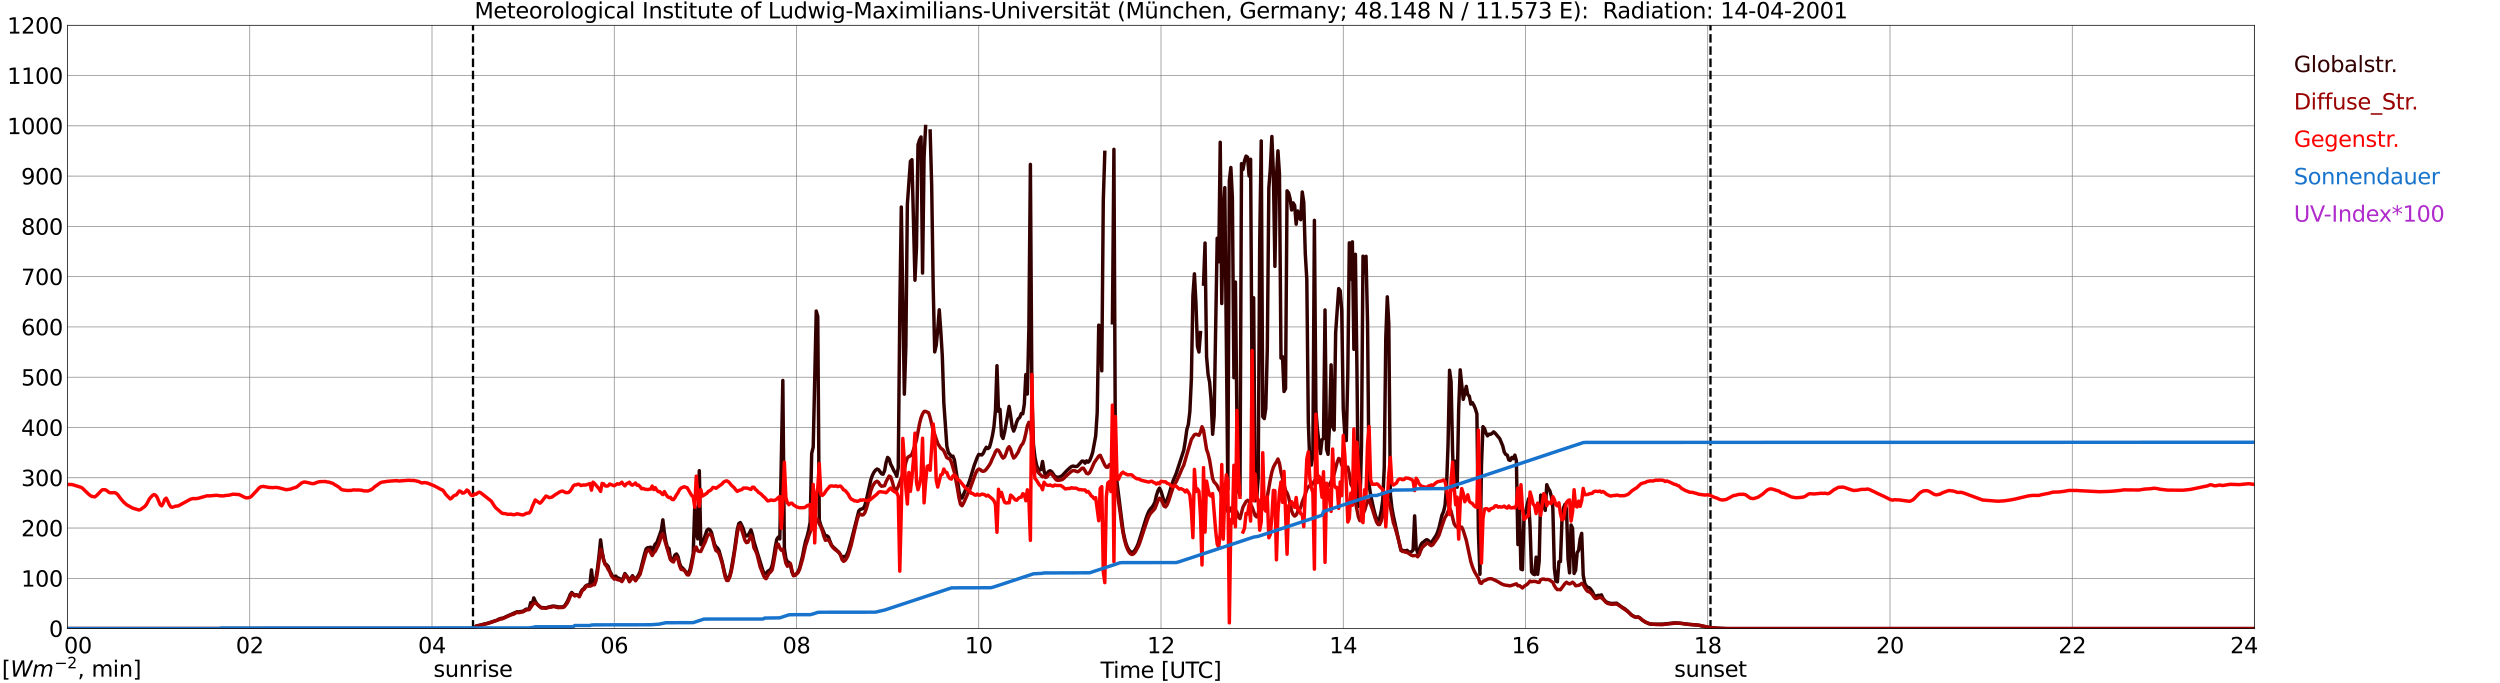 <?xml version="1.0" encoding="utf-8" standalone="no"?>
<!DOCTYPE svg PUBLIC "-//W3C//DTD SVG 1.1//EN"
  "http://www.w3.org/Graphics/SVG/1.1/DTD/svg11.dtd">
<svg xmlns:xlink="http://www.w3.org/1999/xlink" width="1085.4pt" height="296.64pt" viewBox="0 0 1085.4 296.64" xmlns="http://www.w3.org/2000/svg" version="1.1">
 <defs>
  <style type="text/css">*{stroke-linejoin: round; stroke-linecap: butt}</style>
 </defs>
 <g id="figure_1">
  <g id="patch_1">
   <path d="M 0 296.64 
L 1085.4 296.64 
L 1085.4 0 
L 0 0 
z
" style="fill: #ffffff"/>
  </g>
  <g id="axes_1">
   <g id="patch_2">
    <path d="M 29.306 272.909 
L 978.814 272.909 
L 978.814 10.976 
L 29.306 10.976 
z
" style="fill: #ffffff"/>
   </g>
   <g id="patch_3">
    <path d="M 978.814 272.909 
L 978.814 272.909 
L 978.814 10.976 
L 978.814 10.976 
z
" clip-path="url(#p10cfbb1660)" style="fill: #d3d3d3; opacity: 0.25; stroke: #d3d3d3; stroke-linejoin: miter"/>
   </g>
   <g id="matplotlib.axis_1">
    <g id="xtick_1">
     <g id="line2d_1">
      <path d="M 29.306 272.909 
L 29.306 10.976 
" clip-path="url(#p10cfbb1660)" style="fill: none; stroke: #808080; stroke-width: 0.3; stroke-linecap: square"/>
     </g>
     <g id="line2d_2"/>
     <g id="text_1">
      <!--    00 -->
      <g transform="translate(18.733 283.627) scale(0.095 -0.095)">
       <defs>
        <path id="DejaVuSans-20" transform="scale(0.016)"/>
        <path id="DejaVuSans-30" d="M 2034 4250 
Q 1547 4250 1301 3770 
Q 1056 3291 1056 2328 
Q 1056 1369 1301 889 
Q 1547 409 2034 409 
Q 2525 409 2770 889 
Q 3016 1369 3016 2328 
Q 3016 3291 2770 3770 
Q 2525 4250 2034 4250 
z
M 2034 4750 
Q 2819 4750 3233 4129 
Q 3647 3509 3647 2328 
Q 3647 1150 3233 529 
Q 2819 -91 2034 -91 
Q 1250 -91 836 529 
Q 422 1150 422 2328 
Q 422 3509 836 4129 
Q 1250 4750 2034 4750 
z
" transform="scale(0.016)"/>
       </defs>
       <use xlink:href="#DejaVuSans-20"/>
       <use xlink:href="#DejaVuSans-20" transform="translate(31.787 0)"/>
       <use xlink:href="#DejaVuSans-20" transform="translate(63.574 0)"/>
       <use xlink:href="#DejaVuSans-30" transform="translate(95.361 0)"/>
       <use xlink:href="#DejaVuSans-30" transform="translate(158.984 0)"/>
      </g>
     </g>
    </g>
    <g id="xtick_2">
     <g id="line2d_3">
      <path d="M 108.431 272.909 
L 108.431 10.976 
" clip-path="url(#p10cfbb1660)" style="fill: none; stroke: #808080; stroke-width: 0.3; stroke-linecap: square"/>
     </g>
     <g id="line2d_4"/>
     <g id="text_2">
      <!-- 02 -->
      <g transform="translate(102.387 283.627) scale(0.095 -0.095)">
       <defs>
        <path id="DejaVuSans-32" d="M 1228 531 
L 3431 531 
L 3431 0 
L 469 0 
L 469 531 
Q 828 903 1448 1529 
Q 2069 2156 2228 2338 
Q 2531 2678 2651 2914 
Q 2772 3150 2772 3378 
Q 2772 3750 2511 3984 
Q 2250 4219 1831 4219 
Q 1534 4219 1204 4116 
Q 875 4013 500 3803 
L 500 4441 
Q 881 4594 1212 4672 
Q 1544 4750 1819 4750 
Q 2544 4750 2975 4387 
Q 3406 4025 3406 3419 
Q 3406 3131 3298 2873 
Q 3191 2616 2906 2266 
Q 2828 2175 2409 1742 
Q 1991 1309 1228 531 
z
" transform="scale(0.016)"/>
       </defs>
       <use xlink:href="#DejaVuSans-30"/>
       <use xlink:href="#DejaVuSans-32" transform="translate(63.623 0)"/>
      </g>
     </g>
    </g>
    <g id="xtick_3">
     <g id="line2d_5">
      <path d="M 187.557 272.909 
L 187.557 10.976 
" clip-path="url(#p10cfbb1660)" style="fill: none; stroke: #808080; stroke-width: 0.3; stroke-linecap: square"/>
     </g>
     <g id="line2d_6"/>
     <g id="text_3">
      <!-- 04 -->
      <g transform="translate(181.513 283.627) scale(0.095 -0.095)">
       <defs>
        <path id="DejaVuSans-34" d="M 2419 4116 
L 825 1625 
L 2419 1625 
L 2419 4116 
z
M 2253 4666 
L 3047 4666 
L 3047 1625 
L 3713 1625 
L 3713 1100 
L 3047 1100 
L 3047 0 
L 2419 0 
L 2419 1100 
L 313 1100 
L 313 1709 
L 2253 4666 
z
" transform="scale(0.016)"/>
       </defs>
       <use xlink:href="#DejaVuSans-30"/>
       <use xlink:href="#DejaVuSans-34" transform="translate(63.623 0)"/>
      </g>
     </g>
    </g>
    <g id="xtick_4">
     <g id="line2d_7">
      <path d="M 266.683 272.909 
L 266.683 10.976 
" clip-path="url(#p10cfbb1660)" style="fill: none; stroke: #808080; stroke-width: 0.3; stroke-linecap: square"/>
     </g>
     <g id="line2d_8"/>
     <g id="text_4">
      <!-- 06 -->
      <g transform="translate(260.638 283.627) scale(0.095 -0.095)">
       <defs>
        <path id="DejaVuSans-36" d="M 2113 2584 
Q 1688 2584 1439 2293 
Q 1191 2003 1191 1497 
Q 1191 994 1439 701 
Q 1688 409 2113 409 
Q 2538 409 2786 701 
Q 3034 994 3034 1497 
Q 3034 2003 2786 2293 
Q 2538 2584 2113 2584 
z
M 3366 4563 
L 3366 3988 
Q 3128 4100 2886 4159 
Q 2644 4219 2406 4219 
Q 1781 4219 1451 3797 
Q 1122 3375 1075 2522 
Q 1259 2794 1537 2939 
Q 1816 3084 2150 3084 
Q 2853 3084 3261 2657 
Q 3669 2231 3669 1497 
Q 3669 778 3244 343 
Q 2819 -91 2113 -91 
Q 1303 -91 875 529 
Q 447 1150 447 2328 
Q 447 3434 972 4092 
Q 1497 4750 2381 4750 
Q 2619 4750 2861 4703 
Q 3103 4656 3366 4563 
z
" transform="scale(0.016)"/>
       </defs>
       <use xlink:href="#DejaVuSans-30"/>
       <use xlink:href="#DejaVuSans-36" transform="translate(63.623 0)"/>
      </g>
     </g>
    </g>
    <g id="xtick_5">
     <g id="line2d_9">
      <path d="M 345.808 272.909 
L 345.808 10.976 
" clip-path="url(#p10cfbb1660)" style="fill: none; stroke: #808080; stroke-width: 0.3; stroke-linecap: square"/>
     </g>
     <g id="line2d_10"/>
     <g id="text_5">
      <!-- 08 -->
      <g transform="translate(339.764 283.627) scale(0.095 -0.095)">
       <defs>
        <path id="DejaVuSans-38" d="M 2034 2216 
Q 1584 2216 1326 1975 
Q 1069 1734 1069 1313 
Q 1069 891 1326 650 
Q 1584 409 2034 409 
Q 2484 409 2743 651 
Q 3003 894 3003 1313 
Q 3003 1734 2745 1975 
Q 2488 2216 2034 2216 
z
M 1403 2484 
Q 997 2584 770 2862 
Q 544 3141 544 3541 
Q 544 4100 942 4425 
Q 1341 4750 2034 4750 
Q 2731 4750 3128 4425 
Q 3525 4100 3525 3541 
Q 3525 3141 3298 2862 
Q 3072 2584 2669 2484 
Q 3125 2378 3379 2068 
Q 3634 1759 3634 1313 
Q 3634 634 3220 271 
Q 2806 -91 2034 -91 
Q 1263 -91 848 271 
Q 434 634 434 1313 
Q 434 1759 690 2068 
Q 947 2378 1403 2484 
z
M 1172 3481 
Q 1172 3119 1398 2916 
Q 1625 2713 2034 2713 
Q 2441 2713 2670 2916 
Q 2900 3119 2900 3481 
Q 2900 3844 2670 4047 
Q 2441 4250 2034 4250 
Q 1625 4250 1398 4047 
Q 1172 3844 1172 3481 
z
" transform="scale(0.016)"/>
       </defs>
       <use xlink:href="#DejaVuSans-30"/>
       <use xlink:href="#DejaVuSans-38" transform="translate(63.623 0)"/>
      </g>
     </g>
    </g>
    <g id="xtick_6">
     <g id="line2d_11">
      <path d="M 424.934 272.909 
L 424.934 10.976 
" clip-path="url(#p10cfbb1660)" style="fill: none; stroke: #808080; stroke-width: 0.3; stroke-linecap: square"/>
     </g>
     <g id="line2d_12"/>
     <g id="text_6">
      <!-- 10 -->
      <g transform="translate(418.89 283.627) scale(0.095 -0.095)">
       <defs>
        <path id="DejaVuSans-31" d="M 794 531 
L 1825 531 
L 1825 4091 
L 703 3866 
L 703 4441 
L 1819 4666 
L 2450 4666 
L 2450 531 
L 3481 531 
L 3481 0 
L 794 0 
L 794 531 
z
" transform="scale(0.016)"/>
       </defs>
       <use xlink:href="#DejaVuSans-31"/>
       <use xlink:href="#DejaVuSans-30" transform="translate(63.623 0)"/>
      </g>
     </g>
    </g>
    <g id="xtick_7">
     <g id="line2d_13">
      <path d="M 504.06 272.909 
L 504.06 10.976 
" clip-path="url(#p10cfbb1660)" style="fill: none; stroke: #808080; stroke-width: 0.3; stroke-linecap: square"/>
     </g>
     <g id="line2d_14"/>
     <g id="text_7">
      <!-- 12 -->
      <g transform="translate(498.015 283.627) scale(0.095 -0.095)">
       <use xlink:href="#DejaVuSans-31"/>
       <use xlink:href="#DejaVuSans-32" transform="translate(63.623 0)"/>
      </g>
     </g>
    </g>
    <g id="xtick_8">
     <g id="line2d_15">
      <path d="M 583.185 272.909 
L 583.185 10.976 
" clip-path="url(#p10cfbb1660)" style="fill: none; stroke: #808080; stroke-width: 0.3; stroke-linecap: square"/>
     </g>
     <g id="line2d_16"/>
     <g id="text_8">
      <!-- 14 -->
      <g transform="translate(577.141 283.627) scale(0.095 -0.095)">
       <use xlink:href="#DejaVuSans-31"/>
       <use xlink:href="#DejaVuSans-34" transform="translate(63.623 0)"/>
      </g>
     </g>
    </g>
    <g id="xtick_9">
     <g id="line2d_17">
      <path d="M 662.311 272.909 
L 662.311 10.976 
" clip-path="url(#p10cfbb1660)" style="fill: none; stroke: #808080; stroke-width: 0.3; stroke-linecap: square"/>
     </g>
     <g id="line2d_18"/>
     <g id="text_9">
      <!-- 16 -->
      <g transform="translate(656.267 283.627) scale(0.095 -0.095)">
       <use xlink:href="#DejaVuSans-31"/>
       <use xlink:href="#DejaVuSans-36" transform="translate(63.623 0)"/>
      </g>
     </g>
    </g>
    <g id="xtick_10">
     <g id="line2d_19">
      <path d="M 741.437 272.909 
L 741.437 10.976 
" clip-path="url(#p10cfbb1660)" style="fill: none; stroke: #808080; stroke-width: 0.3; stroke-linecap: square"/>
     </g>
     <g id="line2d_20"/>
     <g id="text_10">
      <!-- 18 -->
      <g transform="translate(735.392 283.627) scale(0.095 -0.095)">
       <use xlink:href="#DejaVuSans-31"/>
       <use xlink:href="#DejaVuSans-38" transform="translate(63.623 0)"/>
      </g>
     </g>
    </g>
    <g id="xtick_11">
     <g id="line2d_21">
      <path d="M 820.562 272.909 
L 820.562 10.976 
" clip-path="url(#p10cfbb1660)" style="fill: none; stroke: #808080; stroke-width: 0.3; stroke-linecap: square"/>
     </g>
     <g id="line2d_22"/>
     <g id="text_11">
      <!-- 20 -->
      <g transform="translate(814.518 283.627) scale(0.095 -0.095)">
       <use xlink:href="#DejaVuSans-32"/>
       <use xlink:href="#DejaVuSans-30" transform="translate(63.623 0)"/>
      </g>
     </g>
    </g>
    <g id="xtick_12">
     <g id="line2d_23">
      <path d="M 899.688 272.909 
L 899.688 10.976 
" clip-path="url(#p10cfbb1660)" style="fill: none; stroke: #808080; stroke-width: 0.3; stroke-linecap: square"/>
     </g>
     <g id="line2d_24"/>
     <g id="text_12">
      <!-- 22 -->
      <g transform="translate(893.644 283.627) scale(0.095 -0.095)">
       <use xlink:href="#DejaVuSans-32"/>
       <use xlink:href="#DejaVuSans-32" transform="translate(63.623 0)"/>
      </g>
     </g>
    </g>
    <g id="xtick_13">
     <g id="line2d_25">
      <path d="M 978.814 272.909 
L 978.814 10.976 
" clip-path="url(#p10cfbb1660)" style="fill: none; stroke: #808080; stroke-width: 0.3; stroke-linecap: square"/>
     </g>
     <g id="line2d_26"/>
     <g id="text_13">
      <!-- 24    -->
      <g transform="translate(968.241 283.627) scale(0.095 -0.095)">
       <use xlink:href="#DejaVuSans-32"/>
       <use xlink:href="#DejaVuSans-34" transform="translate(63.623 0)"/>
       <use xlink:href="#DejaVuSans-20" transform="translate(127.246 0)"/>
       <use xlink:href="#DejaVuSans-20" transform="translate(159.033 0)"/>
       <use xlink:href="#DejaVuSans-20" transform="translate(190.82 0)"/>
      </g>
     </g>
    </g>
    <g id="text_14">
     <!-- Time [UTC] -->
     <g transform="translate(477.806 294.322) scale(0.095 -0.095)">
      <defs>
       <path id="DejaVuSans-54" d="M -19 4666 
L 3928 4666 
L 3928 4134 
L 2272 4134 
L 2272 0 
L 1638 0 
L 1638 4134 
L -19 4134 
L -19 4666 
z
" transform="scale(0.016)"/>
       <path id="DejaVuSans-69" d="M 603 3500 
L 1178 3500 
L 1178 0 
L 603 0 
L 603 3500 
z
M 603 4863 
L 1178 4863 
L 1178 4134 
L 603 4134 
L 603 4863 
z
" transform="scale(0.016)"/>
       <path id="DejaVuSans-6d" d="M 3328 2828 
Q 3544 3216 3844 3400 
Q 4144 3584 4550 3584 
Q 5097 3584 5394 3201 
Q 5691 2819 5691 2113 
L 5691 0 
L 5113 0 
L 5113 2094 
Q 5113 2597 4934 2840 
Q 4756 3084 4391 3084 
Q 3944 3084 3684 2787 
Q 3425 2491 3425 1978 
L 3425 0 
L 2847 0 
L 2847 2094 
Q 2847 2600 2669 2842 
Q 2491 3084 2119 3084 
Q 1678 3084 1418 2786 
Q 1159 2488 1159 1978 
L 1159 0 
L 581 0 
L 581 3500 
L 1159 3500 
L 1159 2956 
Q 1356 3278 1631 3431 
Q 1906 3584 2284 3584 
Q 2666 3584 2933 3390 
Q 3200 3197 3328 2828 
z
" transform="scale(0.016)"/>
       <path id="DejaVuSans-65" d="M 3597 1894 
L 3597 1613 
L 953 1613 
Q 991 1019 1311 708 
Q 1631 397 2203 397 
Q 2534 397 2845 478 
Q 3156 559 3463 722 
L 3463 178 
Q 3153 47 2828 -22 
Q 2503 -91 2169 -91 
Q 1331 -91 842 396 
Q 353 884 353 1716 
Q 353 2575 817 3079 
Q 1281 3584 2069 3584 
Q 2775 3584 3186 3129 
Q 3597 2675 3597 1894 
z
M 3022 2063 
Q 3016 2534 2758 2815 
Q 2500 3097 2075 3097 
Q 1594 3097 1305 2825 
Q 1016 2553 972 2059 
L 3022 2063 
z
" transform="scale(0.016)"/>
       <path id="DejaVuSans-5b" d="M 550 4863 
L 1875 4863 
L 1875 4416 
L 1125 4416 
L 1125 -397 
L 1875 -397 
L 1875 -844 
L 550 -844 
L 550 4863 
z
" transform="scale(0.016)"/>
       <path id="DejaVuSans-55" d="M 556 4666 
L 1191 4666 
L 1191 1831 
Q 1191 1081 1462 751 
Q 1734 422 2344 422 
Q 2950 422 3222 751 
Q 3494 1081 3494 1831 
L 3494 4666 
L 4128 4666 
L 4128 1753 
Q 4128 841 3676 375 
Q 3225 -91 2344 -91 
Q 1459 -91 1007 375 
Q 556 841 556 1753 
L 556 4666 
z
" transform="scale(0.016)"/>
       <path id="DejaVuSans-43" d="M 4122 4306 
L 4122 3641 
Q 3803 3938 3442 4084 
Q 3081 4231 2675 4231 
Q 1875 4231 1450 3742 
Q 1025 3253 1025 2328 
Q 1025 1406 1450 917 
Q 1875 428 2675 428 
Q 3081 428 3442 575 
Q 3803 722 4122 1019 
L 4122 359 
Q 3791 134 3420 21 
Q 3050 -91 2638 -91 
Q 1578 -91 968 557 
Q 359 1206 359 2328 
Q 359 3453 968 4101 
Q 1578 4750 2638 4750 
Q 3056 4750 3426 4639 
Q 3797 4528 4122 4306 
z
" transform="scale(0.016)"/>
       <path id="DejaVuSans-5d" d="M 1947 4863 
L 1947 -844 
L 622 -844 
L 622 -397 
L 1369 -397 
L 1369 4416 
L 622 4416 
L 622 4863 
L 1947 4863 
z
" transform="scale(0.016)"/>
      </defs>
      <use xlink:href="#DejaVuSans-54"/>
      <use xlink:href="#DejaVuSans-69" transform="translate(57.959 0)"/>
      <use xlink:href="#DejaVuSans-6d" transform="translate(85.742 0)"/>
      <use xlink:href="#DejaVuSans-65" transform="translate(183.154 0)"/>
      <use xlink:href="#DejaVuSans-20" transform="translate(244.678 0)"/>
      <use xlink:href="#DejaVuSans-5b" transform="translate(276.465 0)"/>
      <use xlink:href="#DejaVuSans-55" transform="translate(315.479 0)"/>
      <use xlink:href="#DejaVuSans-54" transform="translate(388.672 0)"/>
      <use xlink:href="#DejaVuSans-43" transform="translate(443.881 0)"/>
      <use xlink:href="#DejaVuSans-5d" transform="translate(513.705 0)"/>
     </g>
    </g>
   </g>
   <g id="matplotlib.axis_2">
    <g id="ytick_1">
     <g id="line2d_27">
      <path d="M 29.306 272.909 
L 978.814 272.909 
" clip-path="url(#p10cfbb1660)" style="fill: none; stroke: #808080; stroke-width: 0.3; stroke-linecap: square"/>
     </g>
     <g id="line2d_28"/>
     <g id="text_15">
      <!-- 0 -->
      <g transform="translate(21.261 276.518) scale(0.095 -0.095)">
       <use xlink:href="#DejaVuSans-30"/>
      </g>
     </g>
    </g>
    <g id="ytick_2">
     <g id="line2d_29">
      <path d="M 29.306 251.081 
L 978.814 251.081 
" clip-path="url(#p10cfbb1660)" style="fill: none; stroke: #808080; stroke-width: 0.3; stroke-linecap: square"/>
     </g>
     <g id="line2d_30"/>
     <g id="text_16">
      <!-- 100 -->
      <g transform="translate(9.173 254.69) scale(0.095 -0.095)">
       <use xlink:href="#DejaVuSans-31"/>
       <use xlink:href="#DejaVuSans-30" transform="translate(63.623 0)"/>
       <use xlink:href="#DejaVuSans-30" transform="translate(127.246 0)"/>
      </g>
     </g>
    </g>
    <g id="ytick_3">
     <g id="line2d_31">
      <path d="M 29.306 229.253 
L 978.814 229.253 
" clip-path="url(#p10cfbb1660)" style="fill: none; stroke: #808080; stroke-width: 0.3; stroke-linecap: square"/>
     </g>
     <g id="line2d_32"/>
     <g id="text_17">
      <!-- 200 -->
      <g transform="translate(9.173 232.863) scale(0.095 -0.095)">
       <use xlink:href="#DejaVuSans-32"/>
       <use xlink:href="#DejaVuSans-30" transform="translate(63.623 0)"/>
       <use xlink:href="#DejaVuSans-30" transform="translate(127.246 0)"/>
      </g>
     </g>
    </g>
    <g id="ytick_4">
     <g id="line2d_33">
      <path d="M 29.306 207.426 
L 978.814 207.426 
" clip-path="url(#p10cfbb1660)" style="fill: none; stroke: #808080; stroke-width: 0.3; stroke-linecap: square"/>
     </g>
     <g id="line2d_34"/>
     <g id="text_18">
      <!-- 300 -->
      <g transform="translate(9.173 211.035) scale(0.095 -0.095)">
       <defs>
        <path id="DejaVuSans-33" d="M 2597 2516 
Q 3050 2419 3304 2112 
Q 3559 1806 3559 1356 
Q 3559 666 3084 287 
Q 2609 -91 1734 -91 
Q 1441 -91 1130 -33 
Q 819 25 488 141 
L 488 750 
Q 750 597 1062 519 
Q 1375 441 1716 441 
Q 2309 441 2620 675 
Q 2931 909 2931 1356 
Q 2931 1769 2642 2001 
Q 2353 2234 1838 2234 
L 1294 2234 
L 1294 2753 
L 1863 2753 
Q 2328 2753 2575 2939 
Q 2822 3125 2822 3475 
Q 2822 3834 2567 4026 
Q 2313 4219 1838 4219 
Q 1578 4219 1281 4162 
Q 984 4106 628 3988 
L 628 4550 
Q 988 4650 1302 4700 
Q 1616 4750 1894 4750 
Q 2613 4750 3031 4423 
Q 3450 4097 3450 3541 
Q 3450 3153 3228 2886 
Q 3006 2619 2597 2516 
z
" transform="scale(0.016)"/>
       </defs>
       <use xlink:href="#DejaVuSans-33"/>
       <use xlink:href="#DejaVuSans-30" transform="translate(63.623 0)"/>
       <use xlink:href="#DejaVuSans-30" transform="translate(127.246 0)"/>
      </g>
     </g>
    </g>
    <g id="ytick_5">
     <g id="line2d_35">
      <path d="M 29.306 185.598 
L 978.814 185.598 
" clip-path="url(#p10cfbb1660)" style="fill: none; stroke: #808080; stroke-width: 0.3; stroke-linecap: square"/>
     </g>
     <g id="line2d_36"/>
     <g id="text_19">
      <!-- 400 -->
      <g transform="translate(9.173 189.207) scale(0.095 -0.095)">
       <use xlink:href="#DejaVuSans-34"/>
       <use xlink:href="#DejaVuSans-30" transform="translate(63.623 0)"/>
       <use xlink:href="#DejaVuSans-30" transform="translate(127.246 0)"/>
      </g>
     </g>
    </g>
    <g id="ytick_6">
     <g id="line2d_37">
      <path d="M 29.306 163.77 
L 978.814 163.77 
" clip-path="url(#p10cfbb1660)" style="fill: none; stroke: #808080; stroke-width: 0.3; stroke-linecap: square"/>
     </g>
     <g id="line2d_38"/>
     <g id="text_20">
      <!-- 500 -->
      <g transform="translate(9.173 167.379) scale(0.095 -0.095)">
       <defs>
        <path id="DejaVuSans-35" d="M 691 4666 
L 3169 4666 
L 3169 4134 
L 1269 4134 
L 1269 2991 
Q 1406 3038 1543 3061 
Q 1681 3084 1819 3084 
Q 2600 3084 3056 2656 
Q 3513 2228 3513 1497 
Q 3513 744 3044 326 
Q 2575 -91 1722 -91 
Q 1428 -91 1123 -41 
Q 819 9 494 109 
L 494 744 
Q 775 591 1075 516 
Q 1375 441 1709 441 
Q 2250 441 2565 725 
Q 2881 1009 2881 1497 
Q 2881 1984 2565 2268 
Q 2250 2553 1709 2553 
Q 1456 2553 1204 2497 
Q 953 2441 691 2322 
L 691 4666 
z
" transform="scale(0.016)"/>
       </defs>
       <use xlink:href="#DejaVuSans-35"/>
       <use xlink:href="#DejaVuSans-30" transform="translate(63.623 0)"/>
       <use xlink:href="#DejaVuSans-30" transform="translate(127.246 0)"/>
      </g>
     </g>
    </g>
    <g id="ytick_7">
     <g id="line2d_39">
      <path d="M 29.306 141.942 
L 978.814 141.942 
" clip-path="url(#p10cfbb1660)" style="fill: none; stroke: #808080; stroke-width: 0.3; stroke-linecap: square"/>
     </g>
     <g id="line2d_40"/>
     <g id="text_21">
      <!-- 600 -->
      <g transform="translate(9.173 145.551) scale(0.095 -0.095)">
       <use xlink:href="#DejaVuSans-36"/>
       <use xlink:href="#DejaVuSans-30" transform="translate(63.623 0)"/>
       <use xlink:href="#DejaVuSans-30" transform="translate(127.246 0)"/>
      </g>
     </g>
    </g>
    <g id="ytick_8">
     <g id="line2d_41">
      <path d="M 29.306 120.114 
L 978.814 120.114 
" clip-path="url(#p10cfbb1660)" style="fill: none; stroke: #808080; stroke-width: 0.3; stroke-linecap: square"/>
     </g>
     <g id="line2d_42"/>
     <g id="text_22">
      <!-- 700 -->
      <g transform="translate(9.173 123.724) scale(0.095 -0.095)">
       <defs>
        <path id="DejaVuSans-37" d="M 525 4666 
L 3525 4666 
L 3525 4397 
L 1831 0 
L 1172 0 
L 2766 4134 
L 525 4134 
L 525 4666 
z
" transform="scale(0.016)"/>
       </defs>
       <use xlink:href="#DejaVuSans-37"/>
       <use xlink:href="#DejaVuSans-30" transform="translate(63.623 0)"/>
       <use xlink:href="#DejaVuSans-30" transform="translate(127.246 0)"/>
      </g>
     </g>
    </g>
    <g id="ytick_9">
     <g id="line2d_43">
      <path d="M 29.306 98.287 
L 978.814 98.287 
" clip-path="url(#p10cfbb1660)" style="fill: none; stroke: #808080; stroke-width: 0.3; stroke-linecap: square"/>
     </g>
     <g id="line2d_44"/>
     <g id="text_23">
      <!-- 800 -->
      <g transform="translate(9.173 101.896) scale(0.095 -0.095)">
       <use xlink:href="#DejaVuSans-38"/>
       <use xlink:href="#DejaVuSans-30" transform="translate(63.623 0)"/>
       <use xlink:href="#DejaVuSans-30" transform="translate(127.246 0)"/>
      </g>
     </g>
    </g>
    <g id="ytick_10">
     <g id="line2d_45">
      <path d="M 29.306 76.459 
L 978.814 76.459 
" clip-path="url(#p10cfbb1660)" style="fill: none; stroke: #808080; stroke-width: 0.3; stroke-linecap: square"/>
     </g>
     <g id="line2d_46"/>
     <g id="text_24">
      <!-- 900 -->
      <g transform="translate(9.173 80.068) scale(0.095 -0.095)">
       <defs>
        <path id="DejaVuSans-39" d="M 703 97 
L 703 672 
Q 941 559 1184 500 
Q 1428 441 1663 441 
Q 2288 441 2617 861 
Q 2947 1281 2994 2138 
Q 2813 1869 2534 1725 
Q 2256 1581 1919 1581 
Q 1219 1581 811 2004 
Q 403 2428 403 3163 
Q 403 3881 828 4315 
Q 1253 4750 1959 4750 
Q 2769 4750 3195 4129 
Q 3622 3509 3622 2328 
Q 3622 1225 3098 567 
Q 2575 -91 1691 -91 
Q 1453 -91 1209 -44 
Q 966 3 703 97 
z
M 1959 2075 
Q 2384 2075 2632 2365 
Q 2881 2656 2881 3163 
Q 2881 3666 2632 3958 
Q 2384 4250 1959 4250 
Q 1534 4250 1286 3958 
Q 1038 3666 1038 3163 
Q 1038 2656 1286 2365 
Q 1534 2075 1959 2075 
z
" transform="scale(0.016)"/>
       </defs>
       <use xlink:href="#DejaVuSans-39"/>
       <use xlink:href="#DejaVuSans-30" transform="translate(63.623 0)"/>
       <use xlink:href="#DejaVuSans-30" transform="translate(127.246 0)"/>
      </g>
     </g>
    </g>
    <g id="ytick_11">
     <g id="line2d_47">
      <path d="M 29.306 54.631 
L 978.814 54.631 
" clip-path="url(#p10cfbb1660)" style="fill: none; stroke: #808080; stroke-width: 0.3; stroke-linecap: square"/>
     </g>
     <g id="line2d_48"/>
     <g id="text_25">
      <!-- 1000 -->
      <g transform="translate(3.128 58.24) scale(0.095 -0.095)">
       <use xlink:href="#DejaVuSans-31"/>
       <use xlink:href="#DejaVuSans-30" transform="translate(63.623 0)"/>
       <use xlink:href="#DejaVuSans-30" transform="translate(127.246 0)"/>
       <use xlink:href="#DejaVuSans-30" transform="translate(190.869 0)"/>
      </g>
     </g>
    </g>
    <g id="ytick_12">
     <g id="line2d_49">
      <path d="M 29.306 32.803 
L 978.814 32.803 
" clip-path="url(#p10cfbb1660)" style="fill: none; stroke: #808080; stroke-width: 0.3; stroke-linecap: square"/>
     </g>
     <g id="line2d_50"/>
     <g id="text_26">
      <!-- 1100 -->
      <g transform="translate(3.128 36.413) scale(0.095 -0.095)">
       <use xlink:href="#DejaVuSans-31"/>
       <use xlink:href="#DejaVuSans-31" transform="translate(63.623 0)"/>
       <use xlink:href="#DejaVuSans-30" transform="translate(127.246 0)"/>
       <use xlink:href="#DejaVuSans-30" transform="translate(190.869 0)"/>
      </g>
     </g>
    </g>
    <g id="ytick_13">
     <g id="line2d_51">
      <path d="M 29.306 10.976 
L 978.814 10.976 
" clip-path="url(#p10cfbb1660)" style="fill: none; stroke: #808080; stroke-width: 0.3; stroke-linecap: square"/>
     </g>
     <g id="line2d_52"/>
     <g id="text_27">
      <!-- 1200 -->
      <g transform="translate(3.128 14.585) scale(0.095 -0.095)">
       <use xlink:href="#DejaVuSans-31"/>
       <use xlink:href="#DejaVuSans-32" transform="translate(63.623 0)"/>
       <use xlink:href="#DejaVuSans-30" transform="translate(127.246 0)"/>
       <use xlink:href="#DejaVuSans-30" transform="translate(190.869 0)"/>
      </g>
     </g>
    </g>
   </g>
   <g id="line2d_53">
    <path d="M 205.36 272.909 
L 205.36 10.976 
" clip-path="url(#p10cfbb1660)" style="fill: none; stroke-dasharray: 3.7,1.6; stroke-dashoffset: 0; stroke: #000000"/>
   </g>
   <g id="line2d_54">
    <path d="M 742.624 272.909 
L 742.624 10.976 
" clip-path="url(#p10cfbb1660)" style="fill: none; stroke-dasharray: 3.7,1.6; stroke-dashoffset: 0; stroke: #000000"/>
   </g>
   <g id="line2d_55">
    <path d="M 29.306 272.909 
L 206.02 272.909 
L 206.679 271.822 
L 211.954 270.512 
L 215.91 269.235 
L 216.57 268.781 
L 217.229 268.545 
L 218.548 268.303 
L 219.867 267.648 
L 224.482 265.601 
L 225.142 265.669 
L 226.461 265.472 
L 227.12 265.306 
L 228.439 264.457 
L 229.098 264.455 
L 229.757 264.269 
L 230.417 261.624 
L 231.076 262.366 
L 231.736 259.583 
L 232.395 261.052 
L 233.054 262.104 
L 233.714 262.864 
L 235.033 263.87 
L 235.692 263.789 
L 237.011 263.933 
L 238.329 263.503 
L 238.989 263.414 
L 239.648 263.185 
L 240.308 263.121 
L 242.945 263.551 
L 244.264 263.486 
L 244.923 263.217 
L 245.583 262.349 
L 246.242 261.248 
L 246.901 259.827 
L 247.561 258.125 
L 248.22 257.226 
L 248.88 257.896 
L 249.539 258.402 
L 250.198 258.169 
L 250.858 258.579 
L 251.517 258.684 
L 252.176 257.073 
L 252.836 255.968 
L 253.495 255.514 
L 254.155 254.504 
L 254.814 254.045 
L 255.473 253.892 
L 256.133 253.585 
L 256.792 247.436 
L 257.451 253.128 
L 258.111 253.128 
L 258.77 250.841 
L 259.43 246.53 
L 260.089 241.069 
L 260.748 234.396 
L 261.408 239.58 
L 262.067 242.889 
L 262.726 244.786 
L 263.386 245.181 
L 264.045 245.908 
L 264.705 247.809 
L 266.023 250.308 
L 266.683 250.457 
L 267.342 250.114 
L 268.002 250.847 
L 268.661 251.016 
L 269.32 251.395 
L 269.98 252.131 
L 270.639 250.734 
L 271.298 249.018 
L 272.617 250.806 
L 273.277 252.162 
L 274.595 249.948 
L 275.914 251.889 
L 276.573 250.59 
L 277.233 249.669 
L 277.892 248.209 
L 279.211 243.02 
L 279.87 240.381 
L 280.53 238.281 
L 281.189 237.757 
L 281.849 237.742 
L 282.508 237.559 
L 283.167 239.477 
L 283.827 237.6 
L 284.486 236.201 
L 285.145 235.668 
L 286.464 231.975 
L 287.124 230.105 
L 287.783 225.7 
L 288.442 231.29 
L 289.102 235.197 
L 289.761 237.698 
L 290.42 238.083 
L 291.08 242.52 
L 291.739 243.003 
L 292.399 242.533 
L 293.058 240.944 
L 293.717 240.516 
L 294.377 241.662 
L 295.036 244.528 
L 295.696 246.109 
L 296.355 246.622 
L 297.014 247.316 
L 298.333 249.045 
L 298.992 248.737 
L 299.652 246.945 
L 300.971 240.309 
L 301.63 219.804 
L 302.289 231.67 
L 302.949 233.968 
L 303.608 204.357 
L 304.267 236.448 
L 304.927 235.033 
L 305.586 234.223 
L 306.905 230.268 
L 307.564 229.707 
L 308.224 230.013 
L 308.883 231.133 
L 310.202 236.28 
L 310.861 237.375 
L 311.521 237.978 
L 312.18 239.071 
L 313.499 243.808 
L 314.818 249.654 
L 315.477 250.896 
L 316.136 251.085 
L 316.796 250.114 
L 317.455 247.274 
L 318.774 239.536 
L 320.093 229.96 
L 320.752 227.33 
L 321.411 226.874 
L 322.071 228.151 
L 322.73 229.67 
L 323.39 231.936 
L 324.049 232.728 
L 324.708 232.469 
L 325.368 231.405 
L 326.027 230.054 
L 326.686 232.1 
L 327.346 235.182 
L 331.302 248.016 
L 331.961 249.055 
L 332.621 249.134 
L 333.28 248.095 
L 334.599 247.18 
L 335.258 245.399 
L 335.918 241.883 
L 336.577 237.576 
L 337.236 234.193 
L 337.896 233.178 
L 338.555 233.996 
L 339.874 165.187 
L 340.533 237.984 
L 341.193 242.407 
L 341.852 244.009 
L 342.512 244.14 
L 343.171 245.325 
L 343.83 248.414 
L 344.49 249.706 
L 345.149 249.608 
L 345.808 249.09 
L 346.468 248.265 
L 347.127 246.663 
L 348.446 241.363 
L 349.105 237.812 
L 349.765 234.9 
L 350.424 232.864 
L 351.083 230.27 
L 351.743 226.684 
L 352.402 196.883 
L 353.062 194.091 
L 354.38 135.04 
L 355.04 137.422 
L 355.699 225.804 
L 356.359 228.042 
L 358.337 232.744 
L 358.996 232.606 
L 359.655 233.147 
L 360.974 236.651 
L 361.634 237.391 
L 362.952 238.591 
L 364.271 239.907 
L 364.93 240.914 
L 365.59 242.208 
L 366.249 241.623 
L 366.909 241.747 
L 367.568 240.909 
L 368.227 239.449 
L 369.546 234.859 
L 372.843 221.845 
L 373.502 221.173 
L 374.821 220.721 
L 375.481 219.448 
L 376.14 217.032 
L 378.118 208.172 
L 378.777 206.349 
L 379.437 205.038 
L 380.096 204.16 
L 380.756 203.641 
L 381.415 203.9 
L 382.734 205.71 
L 383.393 205.889 
L 384.053 204.37 
L 384.712 200.775 
L 385.371 198.596 
L 386.031 199.255 
L 386.69 201.539 
L 387.349 202.763 
L 388.009 204.236 
L 388.668 205.286 
L 389.328 206.799 
L 389.987 203.027 
L 390.646 135.761 
L 391.306 89.892 
L 392.624 171.135 
L 393.284 150.512 
L 393.943 88.667 
L 395.262 70.037 
L 395.921 69.345 
L 397.24 121.662 
L 397.899 107.302 
L 398.559 62.884 
L 399.218 60.728 
L 399.878 59.464 
L 400.537 118.543 
L 401.196 68.265 
L 401.856 54.915 
M 403.834 56.869 
L 404.493 80.477 
L 405.153 124.655 
L 405.812 152.78 
L 406.471 149.901 
L 407.131 143.04 
L 407.79 134.512 
L 408.45 143.691 
L 409.109 154.548 
L 409.768 174.876 
L 411.087 193.716 
L 411.746 196.509 
L 412.406 197.271 
L 413.065 198.223 
L 413.725 198.024 
L 414.384 199.753 
L 415.703 208.384 
L 416.362 213.286 
L 417.022 216.1 
L 417.681 216.25 
L 419.659 211.507 
L 420.318 210.444 
L 420.978 208.604 
L 422.956 202.076 
L 424.275 198.59 
L 424.934 197.293 
L 426.253 197.533 
L 426.912 196.754 
L 427.572 195.265 
L 428.231 194.165 
L 428.89 194.757 
L 429.55 194.279 
L 430.209 192.013 
L 430.869 189.158 
L 431.528 185.283 
L 432.187 178.146 
L 432.847 158.769 
L 433.506 178.604 
L 434.165 177.742 
L 434.825 189.049 
L 435.484 190.361 
L 436.144 187.643 
L 437.462 180.25 
L 438.122 176.443 
L 438.781 180.457 
L 439.44 185.273 
L 440.1 187.163 
L 440.759 185.543 
L 441.419 183.166 
L 442.078 181.793 
L 442.737 181.267 
L 443.397 179.547 
L 444.056 179.648 
L 444.716 175.502 
L 445.375 162.604 
L 446.034 171.078 
L 446.694 142.466 
L 447.353 71.373 
L 448.012 171.543 
L 448.672 192.781 
L 449.331 198.448 
L 449.991 201.776 
L 450.65 203.66 
L 451.309 204.147 
L 451.969 203.793 
L 452.628 200.358 
L 453.287 204.49 
L 453.947 206.472 
L 455.266 204.658 
L 455.925 204.378 
L 456.584 204.813 
L 457.903 206.675 
L 458.563 207.089 
L 459.222 207.229 
L 459.881 207.113 
L 460.541 206.871 
L 461.2 206.459 
L 463.178 204.317 
L 464.497 203.112 
L 465.156 202.582 
L 465.816 202.346 
L 467.134 202.573 
L 467.794 202.381 
L 469.772 200.174 
L 470.431 200.242 
L 471.091 201.085 
L 471.75 200.096 
L 472.409 200.668 
L 473.069 200 
L 473.728 198.413 
L 474.388 196.42 
L 475.706 189.252 
L 476.366 179.095 
L 477.025 141.17 
L 477.685 141.816 
L 478.344 161.004 
L 479.003 87.083 
L 479.663 66.15 
M 482.96 140.152 
L 483.619 64.831 
L 484.278 201.015 
L 484.938 209.233 
L 487.575 230.362 
L 488.235 233.586 
L 488.894 236.072 
L 489.553 237.753 
L 490.213 238.89 
L 490.872 239.578 
L 491.532 239.848 
L 492.191 239.504 
L 492.85 238.679 
L 493.51 237.493 
L 494.169 235.978 
L 495.488 231.868 
L 497.466 225.374 
L 498.125 223.467 
L 498.785 221.991 
L 499.444 220.983 
L 500.103 220.284 
L 500.763 219.319 
L 501.422 217.981 
L 502.082 215.083 
L 502.741 213.053 
L 503.4 211.92 
L 504.06 213.24 
L 505.379 217.626 
L 506.038 218.051 
L 506.697 216.942 
L 507.357 215.194 
L 508.675 210.68 
L 509.335 208.702 
L 510.654 205.572 
L 513.95 195.451 
L 514.61 191.389 
L 515.269 186.552 
L 515.929 184.282 
L 516.588 178.665 
L 517.247 164.558 
L 517.907 128.505 
L 518.566 118.888 
L 519.226 131.526 
L 519.885 150.392 
L 520.544 152.83 
L 521.204 144.389 
M 522.522 123.349 
L 523.182 105.51 
L 523.841 154.788 
L 524.501 162.569 
L 525.16 165.892 
L 525.819 173.898 
L 526.479 188.551 
L 527.138 180.534 
L 528.457 103.436 
L 529.116 113.684 
L 529.776 61.767 
L 530.435 131.779 
L 531.094 94.198 
L 531.754 81.466 
L 533.073 212.468 
L 533.732 78.408 
L 534.391 72.724 
L 535.051 85.906 
L 535.71 163.964 
L 536.369 122.454 
L 537.029 183.042 
L 537.688 213.393 
L 538.348 214.995 
L 539.007 71.057 
L 539.666 73.554 
L 540.326 69.756 
L 540.985 67.774 
L 541.644 68.278 
L 542.304 76.407 
L 542.963 69.144 
L 543.623 174.121 
L 544.282 129.284 
L 544.941 217.427 
L 545.601 216.587 
L 546.26 207.672 
L 546.919 104.455 
L 547.579 61.199 
L 548.238 180.92 
L 548.898 181.736 
L 549.557 177.29 
L 550.216 151.274 
L 550.876 81.735 
L 551.535 73.041 
L 552.195 59.259 
L 552.854 75.147 
L 553.513 115.653 
L 554.173 77.358 
L 554.832 65.495 
L 555.491 75.496 
L 556.151 155.482 
L 556.81 154.849 
L 557.47 169.976 
L 558.129 168.736 
L 558.788 82.859 
L 559.448 83.73 
L 560.107 86.249 
L 560.766 91.164 
L 561.426 88.087 
L 562.085 89.211 
L 562.745 97.315 
L 563.404 91.607 
L 564.063 94.438 
L 564.723 95.397 
L 565.382 83.348 
L 566.042 87.792 
L 566.701 110.172 
L 567.36 121.256 
L 568.02 183.402 
L 568.679 200.969 
L 569.338 201.929 
L 569.998 197.542 
L 570.657 95.661 
L 571.317 178.152 
L 571.976 186.438 
L 572.635 192.181 
L 573.295 196.911 
L 573.954 190.884 
L 574.613 190.428 
L 575.273 134.573 
L 575.932 195.051 
L 576.592 197.254 
L 577.251 183.828 
L 577.91 158.409 
L 578.57 185.24 
L 579.229 186.702 
L 579.889 144.359 
L 581.207 125.299 
L 581.867 126.233 
L 582.526 134.936 
L 583.185 177.639 
L 583.845 188.062 
L 584.504 191.28 
L 585.164 162.194 
L 585.823 105.431 
L 586.482 121.202 
L 587.142 104.988 
L 587.801 151.667 
L 588.46 110.401 
L 589.12 159.845 
L 589.779 219.824 
L 590.439 218.907 
L 591.098 193.576 
L 591.757 111.22 
L 592.417 118.353 
L 593.076 111.276 
L 593.736 140.135 
L 594.395 210.377 
L 595.054 214.856 
L 596.373 220.836 
L 597.032 223.375 
L 597.692 225.346 
L 598.351 225.872 
L 599.011 225.003 
L 599.67 221.886 
L 600.329 217.089 
L 600.989 202.944 
L 601.648 146.801 
L 602.307 128.878 
L 602.967 140.624 
L 603.626 214.375 
L 604.286 220.374 
L 604.945 224.01 
L 606.264 229.95 
L 607.582 236.122 
L 608.242 238.991 
L 608.901 238.925 
L 609.561 239.141 
L 610.22 239.135 
L 610.879 238.932 
L 611.539 239.576 
L 612.198 239.774 
L 612.858 239.493 
L 613.517 238.79 
L 614.176 223.982 
L 614.836 237.939 
L 615.495 239.988 
L 616.154 238.705 
L 616.814 236.677 
L 617.473 235.658 
L 618.133 235.241 
L 618.792 234.629 
L 619.451 234.295 
L 620.111 234.653 
L 620.77 235.444 
L 621.429 235.516 
L 623.408 232.595 
L 624.067 231.218 
L 624.726 229.258 
L 626.045 223.652 
L 626.705 222.194 
L 627.364 219.461 
L 628.023 211.333 
L 628.683 193.043 
L 629.342 160.747 
L 630.001 165.787 
L 630.661 196.376 
L 631.32 213.016 
L 631.98 200.235 
L 632.639 211.529 
L 633.298 177.58 
L 633.958 160.574 
L 635.276 173.387 
L 635.936 170.823 
L 636.595 167.745 
L 637.255 171.412 
L 637.914 171.977 
L 638.573 175.45 
L 639.233 174.784 
L 639.892 175.956 
L 640.552 177.513 
L 641.211 179.713 
L 641.87 231.36 
L 642.53 249.322 
L 643.189 202.169 
L 643.848 185.242 
L 644.508 186.056 
L 645.167 188.071 
L 645.827 189.228 
L 646.486 188.501 
L 647.145 188.538 
L 647.805 188.182 
L 648.464 187.501 
L 649.123 188.032 
L 650.442 189.64 
L 651.102 190.4 
L 652.42 193.561 
L 653.08 196.234 
L 653.739 197.308 
L 654.399 197.612 
L 655.058 199.672 
L 655.717 199.884 
L 656.377 198.609 
L 657.036 199.118 
L 657.695 197.603 
L 658.355 200.035 
L 659.014 236.408 
L 659.674 219.195 
L 660.333 247.089 
L 660.992 247.335 
L 661.652 224.473 
L 662.311 222.397 
L 663.63 216.556 
L 664.289 228.747 
L 664.949 248.313 
L 665.608 249.182 
L 666.267 249.488 
L 666.927 241.902 
L 667.586 249.352 
L 668.246 243.655 
L 668.905 214.952 
L 669.564 216.787 
L 670.224 219.488 
L 670.883 221.594 
L 671.542 210.438 
L 672.202 212.025 
L 672.861 213.057 
L 673.521 215.388 
L 674.18 220.542 
L 674.839 246.722 
L 675.499 252.284 
L 676.158 252.611 
L 676.817 243.878 
L 677.477 243.793 
L 678.136 226.025 
L 678.796 220.581 
L 679.455 218.964 
L 680.114 221.127 
L 680.774 242.511 
L 681.433 248.715 
L 682.092 227.933 
L 682.752 229.421 
L 683.411 248.951 
L 684.071 247.595 
L 684.73 240.01 
L 685.389 238.862 
L 686.049 233.861 
L 686.708 231.567 
L 687.368 249.736 
L 688.027 253.209 
L 688.686 254.449 
L 689.346 254.973 
L 690.005 255.174 
L 690.664 255.879 
L 691.324 256.828 
L 691.983 258.199 
L 692.643 258.904 
L 693.961 258.426 
L 694.621 258.564 
L 695.28 258.269 
L 695.939 259.751 
L 696.599 260.583 
L 697.258 261.229 
L 697.918 261.576 
L 699.236 261.945 
L 699.896 262.001 
L 701.874 261.881 
L 703.852 263.335 
L 704.511 263.809 
L 705.171 264.132 
L 706.49 265.186 
L 708.468 267.122 
L 709.786 267.84 
L 710.446 267.947 
L 711.105 267.799 
L 711.765 268.126 
L 713.083 269.27 
L 714.402 270.128 
L 715.721 270.739 
L 716.38 270.92 
L 717.699 271.003 
L 722.315 270.942 
L 726.93 270.42 
L 729.568 270.573 
L 732.865 271.023 
L 737.48 271.429 
L 739.459 271.894 
L 741.437 272.354 
L 745.393 272.723 
L 750.009 272.909 
L 978.154 272.909 
L 978.154 272.909 
" clip-path="url(#p10cfbb1660)" style="fill: none; stroke: #330000; stroke-width: 1.5; stroke-linecap: square"/>
   </g>
   <g id="line2d_56">
    <path d="M 29.306 272.909 
L 206.02 272.909 
L 206.679 271.865 
L 208.657 271.453 
L 210.635 270.931 
L 211.954 270.639 
L 217.229 268.786 
L 217.889 268.729 
L 219.207 268.166 
L 221.845 266.974 
L 223.164 266.587 
L 224.482 265.806 
L 225.142 266.016 
L 227.12 265.601 
L 228.439 264.828 
L 229.757 264.675 
L 231.736 261.827 
L 232.395 261.779 
L 233.054 262.22 
L 235.033 263.911 
L 237.011 264.084 
L 238.329 263.673 
L 238.989 263.689 
L 240.308 263.326 
L 242.286 263.802 
L 244.264 263.732 
L 244.923 263.54 
L 246.242 261.888 
L 246.901 260.576 
L 247.561 258.948 
L 248.22 257.677 
L 248.88 258.068 
L 249.539 258.764 
L 250.198 258.358 
L 250.858 258.505 
L 251.517 259.109 
L 252.836 256.3 
L 253.495 255.938 
L 254.814 254.298 
L 255.473 254.486 
L 256.133 254.48 
L 256.792 254.259 
L 257.451 253.788 
L 258.111 253.899 
L 258.77 252.065 
L 259.43 248.27 
L 260.748 238.493 
L 261.408 240.104 
L 262.067 243.319 
L 262.726 245.094 
L 263.386 245.851 
L 264.045 247.2 
L 264.705 248.198 
L 265.364 249.9 
L 266.683 251.441 
L 267.342 251.236 
L 268.002 251.649 
L 269.32 251.95 
L 269.98 252.5 
L 270.639 251.446 
L 271.298 249.529 
L 271.958 250.062 
L 272.617 251.016 
L 273.277 252.572 
L 273.936 251.74 
L 274.595 250.481 
L 275.255 251.002 
L 275.914 252.166 
L 277.892 249.378 
L 280.53 239.835 
L 281.189 238.886 
L 281.849 238.694 
L 283.167 241.191 
L 283.827 239.993 
L 284.486 239.357 
L 285.805 236.727 
L 286.464 234.935 
L 287.124 232.359 
L 287.783 231.838 
L 291.08 242.979 
L 291.739 243.647 
L 292.399 243.991 
L 293.058 242.575 
L 293.717 241.747 
L 294.377 242.824 
L 295.036 245.585 
L 295.696 247.178 
L 297.014 247.532 
L 297.674 248.438 
L 298.333 249.54 
L 298.992 249.616 
L 299.652 248.198 
L 300.311 245.279 
L 301.63 238.032 
L 302.289 237.504 
L 302.949 239.181 
L 303.608 239.405 
L 304.267 239.429 
L 305.586 236.485 
L 306.246 235.158 
L 306.905 233.198 
L 307.564 232.176 
L 308.224 231.729 
L 308.883 232.276 
L 309.543 234.455 
L 310.202 237.264 
L 310.861 239.058 
L 311.521 239.434 
L 312.18 240.281 
L 313.499 244.391 
L 314.818 250.352 
L 315.477 251.996 
L 316.136 252.044 
L 316.796 250.668 
L 317.455 248.307 
L 318.114 244.843 
L 319.433 236.192 
L 320.093 231.502 
L 320.752 228.378 
L 321.411 228.057 
L 323.39 234.501 
L 324.049 235.579 
L 324.708 235.444 
L 325.368 234.143 
L 326.027 232.449 
L 326.686 234.136 
L 327.346 237.875 
L 328.005 239.065 
L 328.665 240.621 
L 329.983 245.984 
L 331.302 249.363 
L 331.961 250.83 
L 332.621 251.232 
L 333.94 248.85 
L 334.599 248.283 
L 335.258 247.355 
L 335.918 244.107 
L 337.236 236.461 
L 337.896 236.243 
L 338.555 237.958 
L 339.215 238.886 
L 339.874 238.465 
L 341.193 244.531 
L 341.852 245.84 
L 342.512 245.375 
L 343.171 244.672 
L 343.83 247.652 
L 344.49 249.981 
L 345.149 249.843 
L 346.468 248.606 
L 347.127 247.27 
L 348.446 242.76 
L 349.765 236.823 
L 350.424 234.985 
L 351.083 232.75 
L 352.402 229.175 
L 353.062 227.682 
L 353.721 226.721 
L 354.38 225.357 
L 355.04 225.556 
L 355.699 227.503 
L 356.359 228.646 
L 357.018 230.504 
L 357.677 232.805 
L 358.337 234.573 
L 359.655 234.311 
L 360.315 235.369 
L 360.974 236.788 
L 361.634 237.718 
L 362.293 238.353 
L 363.612 239.373 
L 364.271 239.883 
L 364.93 240.905 
L 365.59 242.987 
L 366.249 243.71 
L 366.909 243.313 
L 367.568 242.391 
L 368.227 241.086 
L 369.546 236.721 
L 370.865 230.969 
L 372.184 225.466 
L 372.843 223.574 
L 373.502 223.183 
L 374.162 223.606 
L 374.821 223.469 
L 375.481 222.611 
L 376.14 220.771 
L 376.799 218.503 
L 378.118 212.95 
L 378.777 211.232 
L 379.437 210.08 
L 380.096 209.316 
L 380.756 208.951 
L 381.415 209.405 
L 382.074 210.519 
L 382.734 211.106 
L 384.053 210.868 
L 384.712 209.113 
L 386.031 206.67 
L 386.69 207.041 
L 387.349 209.008 
L 388.009 211.459 
L 388.668 212.782 
L 389.328 212.64 
L 389.987 211.18 
L 391.306 207.445 
L 391.965 206.55 
L 392.624 204.04 
L 393.284 200.744 
L 393.943 198.814 
L 394.603 198.157 
L 395.262 197.944 
L 395.921 197.114 
L 397.24 193.449 
L 397.899 191.007 
L 399.218 183.967 
L 399.878 181.385 
L 400.537 179.691 
L 401.196 178.657 
L 401.856 178.58 
L 403.175 179.237 
L 403.834 181.32 
L 405.153 186.914 
L 405.812 188.597 
L 407.131 192.554 
L 408.45 194.621 
L 409.109 195.023 
L 409.768 195.767 
L 411.087 198.714 
L 412.406 199.356 
L 413.065 200.737 
L 414.384 205.184 
L 415.703 212.208 
L 416.362 216.229 
L 417.022 218.99 
L 417.681 219.564 
L 418.34 218.459 
L 420.318 214.026 
L 420.978 212.684 
L 423.615 205.402 
L 424.275 204.21 
L 424.934 203.63 
L 425.593 203.883 
L 426.253 204.483 
L 426.912 204.651 
L 427.572 204.363 
L 428.231 203.71 
L 429.55 201.905 
L 430.209 200.683 
L 430.869 199.037 
L 431.528 197.719 
L 432.187 196.099 
L 432.847 195.311 
L 433.506 195.523 
L 434.165 196.584 
L 434.825 197.985 
L 435.484 198.893 
L 436.144 198.38 
L 436.803 196.752 
L 437.462 194.781 
L 438.122 193.945 
L 438.781 195.038 
L 439.44 197.345 
L 440.1 198.869 
L 440.759 198.284 
L 442.078 196.272 
L 442.737 194.645 
L 443.397 193.344 
L 444.056 192.598 
L 444.716 190.906 
L 445.375 188.136 
L 446.034 184.88 
L 446.694 183.358 
L 447.353 185.054 
L 448.012 190.016 
L 448.672 197.775 
L 449.331 201.988 
L 449.991 203.689 
L 450.65 205.003 
L 452.628 207.024 
L 453.287 206.723 
L 453.947 207.273 
L 454.606 207.022 
L 455.266 206.059 
L 455.925 205.561 
L 456.584 205.83 
L 458.563 208.34 
L 459.222 208.558 
L 460.541 208.392 
L 461.2 208.187 
L 461.859 207.687 
L 463.178 206.369 
L 465.156 204.669 
L 465.816 204.302 
L 466.475 204.348 
L 467.794 204.832 
L 468.453 204.525 
L 469.772 203.276 
L 470.431 203.3 
L 471.75 205.509 
L 472.409 205.705 
L 473.069 205.166 
L 473.728 203.883 
L 475.047 200.877 
L 477.025 198.02 
L 477.685 197.673 
L 479.663 201.955 
L 480.322 202.84 
L 480.981 202.833 
L 481.641 201.77 
L 482.3 201.763 
L 483.619 205.079 
L 484.278 208.77 
L 486.256 222.002 
L 486.916 227.153 
L 487.575 231.375 
L 488.235 234.457 
L 488.894 236.852 
L 489.553 238.563 
L 490.213 239.759 
L 490.872 240.49 
L 491.532 240.743 
L 492.191 240.433 
L 492.85 239.683 
L 494.169 237.316 
L 494.828 235.695 
L 498.125 225.676 
L 498.785 224.082 
L 499.444 222.984 
L 501.422 220.791 
L 502.741 217.344 
L 503.4 216.296 
L 504.06 216.724 
L 505.379 219.721 
L 506.038 220.094 
L 506.697 219.204 
L 507.357 217.582 
L 509.335 211.505 
L 509.994 210.156 
L 510.654 209.178 
L 511.972 206.36 
L 513.291 203.239 
L 513.95 201.947 
L 515.269 197.376 
L 517.247 190.769 
L 518.566 188.73 
L 519.226 188.503 
L 520.544 188.975 
L 521.204 187.543 
L 521.863 185.277 
L 522.522 186.796 
L 523.841 195.126 
L 524.501 197.025 
L 525.16 199.74 
L 526.479 207.808 
L 527.138 209.325 
L 527.797 209.964 
L 528.457 210.885 
L 529.116 212.335 
L 529.776 213.321 
L 531.094 217.534 
L 531.754 218.246 
L 532.413 219.911 
L 533.073 222.078 
L 533.732 222.033 
L 534.391 220.542 
L 535.051 220.78 
L 535.71 221.345 
L 536.369 221.448 
L 537.029 222.288 
L 537.688 224.512 
L 538.348 225.158 
L 539.666 220.121 
L 540.985 217.761 
L 541.644 217.209 
L 542.304 217.669 
L 543.623 220.208 
L 544.941 223.866 
L 545.601 224.397 
L 546.26 223.013 
L 546.919 218.988 
L 547.579 216.641 
L 548.898 217.176 
L 549.557 217.093 
L 550.216 215.648 
L 551.535 208.056 
L 552.195 204.92 
L 552.854 202.866 
L 553.513 201.552 
L 554.173 200.552 
L 554.832 199.288 
L 555.491 201.146 
L 556.151 205.046 
L 557.47 210.477 
L 558.129 212.913 
L 558.788 214.026 
L 559.448 215.818 
L 560.766 221.827 
L 561.426 223.41 
L 562.085 224.069 
L 562.745 223.582 
L 563.404 222.185 
L 564.063 221.644 
L 564.723 220.28 
L 565.382 217.92 
L 566.701 214.589 
L 567.36 212.448 
L 568.02 211.451 
L 569.338 210.18 
L 569.998 210.108 
L 570.657 208.735 
L 571.317 207.923 
L 571.976 208.591 
L 572.635 207.714 
L 573.295 207.48 
L 573.954 209.683 
L 574.613 211.169 
L 575.273 210.804 
L 575.932 211.197 
L 576.592 211.095 
L 577.251 210.178 
L 577.91 209.019 
L 579.229 205.775 
L 580.548 200.703 
L 581.207 199.048 
L 581.867 199.456 
L 582.526 201.96 
L 583.185 201.811 
L 583.845 203.08 
L 584.504 203.593 
L 585.164 202.794 
L 585.823 205.73 
L 586.482 210.241 
L 587.142 211.392 
L 589.779 224.534 
L 590.439 226.058 
L 591.098 225.687 
L 591.757 222.827 
L 592.417 221.777 
L 593.736 217.32 
L 594.395 217.121 
L 595.714 220.682 
L 597.032 224.923 
L 597.692 226.739 
L 598.351 227.721 
L 599.011 227.725 
L 599.67 226.217 
L 600.989 221.33 
L 601.648 219.488 
L 602.307 218.335 
L 602.967 218.029 
L 603.626 220.105 
L 604.945 226.964 
L 605.604 228.784 
L 606.923 233.427 
L 608.242 238.565 
L 608.901 239.451 
L 609.561 239.471 
L 610.22 239.748 
L 610.879 239.794 
L 612.858 241.132 
L 613.517 241.293 
L 614.836 241.125 
L 615.495 241.732 
L 616.154 240.846 
L 616.814 239.017 
L 617.473 237.672 
L 619.451 235.889 
L 620.111 235.847 
L 620.77 236.524 
L 621.429 236.908 
L 622.089 236.459 
L 624.067 233.625 
L 624.726 232.41 
L 626.705 226.437 
L 627.364 224.654 
L 628.023 223.657 
L 629.342 220.441 
L 630.001 222.028 
L 631.32 227.38 
L 631.98 228.43 
L 632.639 228.847 
L 633.298 229.4 
L 633.958 228.889 
L 634.617 228.856 
L 635.276 230.27 
L 636.595 234.529 
L 638.573 243.845 
L 639.233 245.941 
L 639.892 247.589 
L 640.552 248.885 
L 641.87 251.068 
L 642.53 253.032 
L 643.189 253.288 
L 643.848 252.362 
L 645.167 251.841 
L 645.827 251.448 
L 646.486 251.28 
L 647.145 251.227 
L 647.805 251.354 
L 649.123 251.924 
L 650.442 252.609 
L 651.761 253.419 
L 653.08 253.971 
L 655.717 254.351 
L 658.355 253.469 
L 659.014 254.322 
L 659.674 254.235 
L 660.992 255.276 
L 661.652 254.6 
L 662.97 253.74 
L 663.63 253.087 
L 664.289 252.258 
L 664.949 252.572 
L 665.608 252.432 
L 666.267 252.417 
L 666.927 252.524 
L 667.586 252.788 
L 668.246 252.877 
L 668.905 251.675 
L 669.564 251.437 
L 670.224 251.393 
L 670.883 251.627 
L 672.202 251.601 
L 672.861 251.915 
L 674.18 252.803 
L 674.839 254.312 
L 675.499 255.34 
L 676.158 255.992 
L 676.817 255.918 
L 677.477 256.047 
L 679.455 253.351 
L 680.114 252.779 
L 680.774 253.275 
L 681.433 253.519 
L 682.092 253.242 
L 682.752 252.766 
L 683.411 253.325 
L 684.071 254.309 
L 685.389 254.124 
L 686.049 253.81 
L 686.708 253.286 
L 687.368 253.94 
L 688.686 256.108 
L 689.346 256.769 
L 690.005 256.964 
L 690.664 257.424 
L 691.324 258.103 
L 691.983 259.096 
L 692.643 259.847 
L 693.302 259.81 
L 693.961 259.48 
L 694.621 259.382 
L 695.28 259.528 
L 695.939 260.1 
L 697.258 261.51 
L 697.918 261.951 
L 699.236 262.32 
L 699.896 262.377 
L 701.874 262.224 
L 703.193 263.051 
L 706.49 265.354 
L 707.149 265.902 
L 708.468 267.146 
L 709.786 267.853 
L 710.446 268.028 
L 711.105 267.952 
L 711.765 268.15 
L 713.083 269.255 
L 714.402 270.086 
L 716.38 270.85 
L 719.018 271.134 
L 721.655 271.213 
L 723.633 270.951 
L 727.59 270.536 
L 728.909 270.549 
L 733.524 271.123 
L 736.162 271.294 
L 738.14 271.547 
L 742.756 272.525 
L 746.712 272.832 
L 750.009 272.909 
L 978.154 272.909 
L 978.154 272.909 
" clip-path="url(#p10cfbb1660)" style="fill: none; stroke: #990000; stroke-width: 1.5; stroke-linecap: square"/>
   </g>
   <g id="line2d_57">
    <path d="M 29.306 210.324 
L 31.284 210.368 
L 35.24 211.595 
L 35.9 212.066 
L 38.537 214.6 
L 39.197 215.129 
L 39.856 215.513 
L 41.175 215.722 
L 41.834 215.24 
L 43.153 213.906 
L 43.812 213.177 
L 44.472 212.638 
L 45.131 212.575 
L 45.79 212.669 
L 46.45 213.04 
L 47.109 213.603 
L 47.768 213.954 
L 49.747 213.884 
L 50.406 214.129 
L 51.065 214.696 
L 52.384 216.462 
L 53.703 218.025 
L 55.022 219.173 
L 57.659 220.631 
L 60.297 221.419 
L 60.956 221.26 
L 62.934 219.811 
L 63.594 218.959 
L 64.912 216.528 
L 66.231 215.061 
L 66.89 214.705 
L 67.55 215.019 
L 68.209 215.877 
L 69.528 219.097 
L 70.187 219.616 
L 70.847 218.545 
L 71.506 216.857 
L 72.166 216.285 
L 72.825 217.53 
L 73.484 219.071 
L 74.144 220.066 
L 74.803 220.241 
L 76.122 219.789 
L 77.441 219.612 
L 82.716 216.722 
L 84.034 216.429 
L 84.694 216.51 
L 86.013 216.353 
L 89.969 215.235 
L 90.628 215.305 
L 91.947 215.214 
L 93.925 215.022 
L 95.903 215.299 
L 97.222 215.27 
L 97.881 215.107 
L 99.2 215.035 
L 101.178 214.559 
L 103.816 214.718 
L 106.453 216.026 
L 107.113 216.185 
L 108.431 215.945 
L 109.091 215.541 
L 111.728 212.727 
L 112.388 211.929 
L 113.047 211.431 
L 113.707 211.256 
L 114.366 211.202 
L 117.003 211.662 
L 118.982 211.697 
L 119.641 211.588 
L 120.96 211.763 
L 124.257 212.623 
L 126.235 212.332 
L 126.894 212.049 
L 128.213 211.643 
L 128.872 211.398 
L 130.85 209.748 
L 131.51 209.436 
L 132.169 209.257 
L 133.488 209.477 
L 135.466 209.968 
L 136.125 209.982 
L 136.785 209.798 
L 137.444 209.473 
L 138.763 209.119 
L 141.4 209.056 
L 142.06 209.281 
L 142.719 209.287 
L 144.697 209.966 
L 145.357 210.47 
L 146.016 210.789 
L 147.335 211.647 
L 147.994 212.363 
L 148.654 212.675 
L 149.972 212.845 
L 150.632 212.957 
L 152.61 212.898 
L 153.269 212.712 
L 155.907 212.741 
L 157.226 212.885 
L 157.885 213.129 
L 159.204 213.136 
L 159.863 213.136 
L 161.182 212.586 
L 161.841 212.156 
L 162.501 211.461 
L 165.138 209.593 
L 165.798 209.34 
L 168.435 208.945 
L 169.754 208.84 
L 172.391 208.668 
L 173.051 208.853 
L 177.666 208.493 
L 178.326 208.613 
L 179.645 208.598 
L 181.623 209.012 
L 182.941 209.632 
L 183.601 209.641 
L 184.26 209.501 
L 185.579 209.731 
L 188.217 210.787 
L 189.535 211.448 
L 191.513 212.524 
L 192.173 212.747 
L 192.832 213.557 
L 193.492 214.596 
L 195.47 216.622 
L 196.129 216.248 
L 196.788 215.452 
L 197.448 215.063 
L 198.107 214.86 
L 199.426 213.157 
L 200.085 213.376 
L 200.745 214.087 
L 201.404 214.009 
L 202.063 213.557 
L 202.723 212.738 
L 203.382 213.212 
L 204.042 214.421 
L 204.701 215.067 
L 205.36 215.187 
L 206.02 214.469 
L 206.679 214.587 
L 207.339 214.033 
L 207.998 213.67 
L 208.657 213.911 
L 211.295 215.986 
L 213.273 217.538 
L 214.592 219.627 
L 215.251 220.487 
L 217.889 222.775 
L 218.548 222.963 
L 219.207 222.976 
L 220.526 223.307 
L 221.845 223.218 
L 222.504 223.412 
L 223.164 223.454 
L 223.823 223.338 
L 224.482 223.056 
L 226.461 223.506 
L 227.12 223.561 
L 227.779 223.283 
L 228.439 222.88 
L 229.757 222.685 
L 230.417 221.862 
L 231.076 219.972 
L 232.395 217.058 
L 234.373 218.466 
L 235.033 217.944 
L 237.011 215.373 
L 237.67 215.578 
L 238.329 216.045 
L 238.989 215.997 
L 239.648 215.807 
L 240.967 214.84 
L 242.945 213.603 
L 243.604 213.284 
L 244.264 213.201 
L 245.583 213.856 
L 246.242 213.893 
L 246.901 213.773 
L 247.561 213.195 
L 248.22 212.21 
L 248.88 210.968 
L 249.539 210.503 
L 250.198 210.549 
L 250.858 210.182 
L 251.517 210.294 
L 252.176 210.798 
L 253.495 210.516 
L 254.155 210.621 
L 255.473 210.169 
L 256.133 209.936 
L 256.792 212.802 
L 257.451 209.344 
L 258.111 209.892 
L 260.089 212.223 
L 260.748 213.347 
L 261.408 209.89 
L 262.067 210.062 
L 262.726 210.916 
L 263.386 211.053 
L 264.045 210.914 
L 264.705 210.147 
L 266.683 210.911 
L 268.002 210.036 
L 268.661 210.191 
L 269.32 209.964 
L 269.98 209.353 
L 270.639 210.309 
L 271.298 210.933 
L 271.958 210.095 
L 273.277 209.362 
L 273.936 210.379 
L 274.595 210.628 
L 275.914 209.711 
L 276.573 210.673 
L 277.233 210.61 
L 277.892 211.287 
L 278.552 212.21 
L 279.211 212.038 
L 279.87 212.376 
L 281.189 212.54 
L 282.508 212.321 
L 283.167 211.018 
L 283.827 212.559 
L 284.486 211.693 
L 285.145 212.776 
L 285.805 213.476 
L 286.464 213.448 
L 287.124 214.183 
L 287.783 214.744 
L 288.442 213.426 
L 289.102 214.609 
L 289.761 215.532 
L 290.42 216.05 
L 291.08 215.917 
L 291.739 216.833 
L 292.399 216.905 
L 293.058 216.03 
L 293.717 214.812 
L 294.377 213.893 
L 295.036 212.568 
L 295.696 211.911 
L 297.014 211.324 
L 298.333 211.745 
L 300.311 215.155 
L 300.971 215.659 
L 301.63 220.186 
L 302.289 206.738 
L 302.949 214.443 
L 303.608 219.795 
L 304.267 212.577 
L 304.927 215.384 
L 306.905 214.151 
L 307.564 213.306 
L 308.224 213.024 
L 308.883 212.5 
L 309.543 211.612 
L 310.202 211.699 
L 310.861 212.001 
L 313.499 210.08 
L 314.158 209.318 
L 314.818 208.964 
L 315.477 208.759 
L 316.136 209.069 
L 316.796 209.693 
L 317.455 210.58 
L 318.774 211.761 
L 319.433 212.677 
L 320.093 213.345 
L 320.752 212.95 
L 322.071 212.557 
L 322.73 211.902 
L 324.049 211.891 
L 324.708 212.003 
L 326.027 212.511 
L 326.686 211.501 
L 327.346 211.558 
L 328.005 212.524 
L 328.665 212.957 
L 329.324 213.793 
L 329.983 214.162 
L 330.643 214.699 
L 331.302 215.436 
L 331.961 215.958 
L 333.28 217.455 
L 333.94 217.403 
L 334.599 217.062 
L 335.918 217.292 
L 336.577 217.102 
L 337.236 216.709 
L 337.896 216.004 
L 338.555 215.609 
L 339.215 229.415 
L 339.874 218.075 
L 340.533 200.696 
L 341.193 216.028 
L 341.852 218.3 
L 342.512 219.116 
L 343.171 218.505 
L 343.83 218.473 
L 344.49 219.199 
L 345.808 220.051 
L 347.127 220.452 
L 349.105 220.391 
L 349.765 220.116 
L 350.424 219.54 
L 351.743 219.064 
L 352.402 229.936 
L 353.062 210.333 
L 353.721 235.699 
L 354.38 214.854 
L 355.04 211.741 
L 355.699 201.2 
L 356.359 214.585 
L 357.018 215.098 
L 357.677 214.524 
L 358.996 212.57 
L 359.655 211.898 
L 360.315 211.064 
L 360.974 210.964 
L 362.293 211.112 
L 362.952 210.92 
L 363.612 211.282 
L 364.271 211.093 
L 364.93 211.036 
L 365.59 211.717 
L 366.249 212.699 
L 366.909 212.911 
L 368.227 214.493 
L 368.887 215.81 
L 369.546 216.698 
L 370.206 216.958 
L 370.865 217.436 
L 371.524 217.449 
L 372.184 217.685 
L 372.843 217.508 
L 373.502 217.052 
L 374.162 217.2 
L 374.821 216.986 
L 376.14 217.335 
L 377.459 217.246 
L 380.756 214.522 
L 381.415 213.742 
L 382.074 213.457 
L 383.393 213.646 
L 384.053 213.721 
L 384.712 213.915 
L 385.371 213.291 
L 386.031 212.422 
L 386.69 211.887 
L 387.349 212.738 
L 388.668 213.675 
L 389.328 213.817 
L 389.987 215.528 
L 390.646 247.973 
L 391.306 221.751 
L 391.965 190.35 
L 392.624 200.094 
L 393.284 211.953 
L 393.943 218.835 
L 394.603 205.136 
L 395.262 213.282 
L 395.921 207.417 
L 396.581 199.605 
L 397.24 188.082 
L 397.899 209.44 
L 398.559 212.642 
L 399.218 210.34 
L 399.878 206.74 
L 400.537 190.267 
L 401.196 218.315 
L 401.856 209.434 
L 402.515 202.516 
L 403.175 202.15 
L 403.834 204.169 
L 405.153 184.087 
L 405.812 189.887 
L 406.471 208.462 
L 407.131 211.457 
L 408.45 206.164 
L 409.109 205.889 
L 409.768 203.647 
L 410.428 204.946 
L 411.087 205.153 
L 411.746 206.923 
L 412.406 207.725 
L 413.065 208.013 
L 413.725 206.585 
L 414.384 206.271 
L 415.043 206.854 
L 415.703 208.168 
L 416.362 208.436 
L 417.681 210.01 
L 419 211.671 
L 420.318 212.64 
L 420.978 213.114 
L 421.637 214.166 
L 422.297 214.24 
L 422.956 214.803 
L 423.615 215.015 
L 424.275 214.513 
L 424.934 214.982 
L 425.593 214.895 
L 426.253 214.509 
L 426.912 214.611 
L 427.572 214.856 
L 428.231 215.349 
L 428.89 214.987 
L 430.869 216.617 
L 431.528 217.442 
L 432.187 219.025 
L 432.847 231.096 
L 433.506 212.428 
L 434.165 215.631 
L 434.825 213.804 
L 435.484 216.224 
L 436.144 218.029 
L 436.803 218.398 
L 437.462 218.265 
L 438.122 218.298 
L 438.781 214.954 
L 439.44 215.467 
L 440.759 217.01 
L 441.419 217.174 
L 442.078 216.386 
L 442.737 215.958 
L 443.397 215.855 
L 444.056 214.358 
L 444.716 214.644 
L 445.375 217.399 
L 446.034 212.645 
L 446.694 216.532 
L 447.353 234.599 
L 448.012 162.545 
L 448.672 200.897 
L 449.331 207.773 
L 449.991 208.456 
L 451.309 210.625 
L 451.969 211.042 
L 452.628 212.614 
L 453.287 209.366 
L 453.947 210.27 
L 454.606 210.641 
L 455.266 210.737 
L 455.925 210.553 
L 456.584 210.89 
L 457.244 211.071 
L 457.903 210.573 
L 458.563 210.77 
L 460.541 210.783 
L 461.2 211.202 
L 462.519 212.278 
L 463.838 212.057 
L 464.497 212.103 
L 465.156 211.726 
L 465.816 211.94 
L 467.134 211.937 
L 467.794 212.208 
L 468.453 212.605 
L 469.113 212.555 
L 469.772 212.693 
L 471.091 212.723 
L 471.75 213.629 
L 472.409 213.367 
L 473.069 214.172 
L 473.728 215.227 
L 474.388 215.679 
L 475.047 216.536 
L 475.706 216.069 
L 477.025 226.069 
L 477.685 212.053 
L 478.344 211.287 
L 479.003 248.215 
L 479.663 252.947 
L 480.322 215.744 
L 480.981 209.689 
L 481.641 209.082 
L 482.3 213.404 
L 482.96 175.887 
L 483.619 243.841 
L 484.278 180.868 
L 484.938 206.845 
L 485.597 208.126 
L 486.256 206.607 
L 486.916 205.478 
L 487.575 204.985 
L 488.235 205.555 
L 488.894 205.799 
L 489.553 206.168 
L 490.872 206.09 
L 491.532 206.251 
L 492.191 206.989 
L 493.51 207.853 
L 494.169 207.904 
L 494.828 208.113 
L 495.488 208.515 
L 498.785 209.32 
L 499.444 209.012 
L 500.103 208.958 
L 500.763 209.418 
L 501.422 209.672 
L 502.082 210.18 
L 502.741 209.634 
L 503.4 210.027 
L 504.06 208.96 
L 505.379 209.209 
L 506.038 209.163 
L 506.697 209.818 
L 507.357 210.012 
L 508.016 210.453 
L 508.675 211.04 
L 509.335 211.243 
L 509.994 210.981 
L 510.654 211.064 
L 511.972 212.35 
L 512.632 212.138 
L 513.291 212.396 
L 513.95 212.773 
L 514.61 213.587 
L 515.269 212.745 
L 515.929 213.675 
L 516.588 214.934 
L 517.247 221.714 
L 517.907 233.42 
L 518.566 203.791 
L 519.226 213.422 
L 519.885 212.241 
L 520.544 213.336 
L 521.204 224.041 
L 521.863 245.297 
L 522.522 203.01 
L 523.182 231.002 
L 523.841 208.871 
L 524.501 212.485 
L 525.16 214.971 
L 525.819 215.421 
L 526.479 214.275 
L 527.797 230.469 
L 528.457 236.205 
L 529.116 237.552 
L 529.776 231.405 
L 530.435 201.683 
L 531.094 234.088 
L 531.754 214.155 
L 532.413 206.133 
L 533.073 208.705 
L 533.732 270.418 
L 534.391 225.608 
L 535.051 227.127 
L 535.71 202.001 
L 536.369 228.714 
L 537.029 178.187 
L 537.688 205.596 
L 538.348 215.897 
M 539.666 230.986 
L 540.326 229.36 
L 540.985 222.908 
L 541.644 223.166 
L 542.304 219.02 
L 542.963 226.235 
L 543.623 152.21 
L 544.282 217.383 
L 544.941 205.85 
L 545.601 215.268 
L 546.26 217.868 
L 546.919 230.183 
L 547.579 226.499 
L 548.238 196.562 
L 548.898 220.775 
L 549.557 221.93 
L 550.216 215.733 
L 550.876 233.483 
L 551.535 232.008 
L 552.195 224.303 
L 552.854 212.913 
L 553.513 213.046 
L 554.173 243.048 
L 554.832 222.585 
L 555.491 213.708 
L 556.151 209.244 
L 556.81 218.088 
L 557.47 204.662 
L 558.788 240.604 
L 559.448 219.538 
L 560.766 217.826 
L 561.426 219.374 
L 562.085 220.273 
L 562.745 215.995 
L 563.404 221.323 
L 564.063 221.17 
L 564.723 223.083 
L 565.382 223.469 
L 566.042 228.666 
L 567.36 199.24 
L 568.02 196.165 
L 568.679 207.744 
L 569.338 211.739 
L 569.998 213.908 
L 570.657 247.113 
L 571.317 179.833 
L 571.976 209.541 
L 572.635 206.742 
L 573.295 209.604 
L 573.954 215.882 
L 574.613 204.804 
L 575.273 244.162 
L 575.932 209.779 
L 576.592 212.195 
L 577.251 216.667 
L 577.91 222.035 
L 578.57 194.949 
L 579.229 210.449 
L 579.889 211.737 
L 580.548 211.673 
L 581.207 220.716 
L 581.867 209.266 
L 582.526 215.209 
L 583.185 189.068 
L 583.845 197.383 
L 584.504 210.095 
L 585.164 226.643 
L 585.823 225.049 
L 586.482 214.066 
L 587.142 219.365 
L 587.801 186.222 
L 588.46 217.355 
L 589.12 192.022 
L 589.779 203.158 
L 590.439 210.425 
L 591.098 225.807 
L 591.757 226.902 
L 592.417 212.653 
L 593.076 214.57 
L 593.736 192.578 
L 594.395 185.172 
L 595.054 208.209 
L 595.714 210.276 
L 596.373 210.211 
L 597.032 210.307 
L 597.692 210.043 
L 598.351 210.361 
L 599.011 211.274 
L 600.329 212.533 
L 600.989 214.02 
L 601.648 228.736 
L 602.967 206.083 
L 603.626 198.603 
L 604.286 209.755 
L 604.945 210.567 
L 606.264 209.759 
L 606.923 208.434 
L 607.582 207.919 
L 608.242 207.956 
L 608.901 208.283 
L 609.561 208.187 
L 610.22 207.522 
L 611.539 207.655 
L 612.858 208.189 
L 613.517 208.916 
L 614.176 212.989 
L 614.836 207.657 
L 615.495 208.6 
L 616.154 210.141 
L 616.814 210.796 
L 617.473 211.248 
L 618.133 211.298 
L 619.451 211.686 
L 620.111 211.014 
L 620.77 210.931 
L 621.429 210.521 
L 622.089 210.802 
L 623.408 209.634 
L 624.067 209.189 
L 625.386 208.89 
L 626.045 208.742 
L 626.705 208.358 
L 627.364 209.065 
L 628.023 211.929 
L 628.683 216.427 
L 629.342 223.399 
L 630.001 208.436 
L 630.661 200.696 
L 631.32 211.18 
L 631.98 219.149 
L 632.639 215.842 
L 633.298 234.058 
L 633.958 218.243 
L 634.617 212.129 
L 635.276 214.19 
L 635.936 217.844 
L 637.255 214.823 
L 637.914 217.628 
L 638.573 218.254 
L 639.233 218.577 
L 639.892 219.49 
L 640.552 220.077 
L 641.211 220.276 
L 641.87 186.746 
L 643.189 244.448 
L 643.848 225.15 
L 644.508 221.031 
L 645.167 220.808 
L 645.827 220.95 
L 646.486 221.721 
L 647.145 220.913 
L 648.464 220.455 
L 649.123 219.645 
L 649.783 219.588 
L 650.442 220.212 
L 651.102 219.959 
L 651.761 220.19 
L 652.42 220.044 
L 653.08 219.732 
L 653.739 220.304 
L 654.399 220.592 
L 655.058 219.667 
L 655.717 220.422 
L 656.377 220.529 
L 657.036 220.26 
L 657.695 220.509 
L 658.355 219.33 
L 659.014 211.922 
L 659.674 220.725 
L 660.333 210.451 
L 660.992 220.767 
L 661.652 225.505 
L 662.311 224.944 
L 662.97 224.17 
L 663.63 223.956 
L 664.289 213.601 
L 664.949 215.873 
L 665.608 218.961 
L 666.267 219.47 
L 666.927 222.949 
L 667.586 218.411 
L 668.246 220.682 
L 668.905 223.722 
L 670.224 214.351 
L 670.883 215.129 
L 671.542 219.546 
L 672.202 217.988 
L 672.861 218.39 
L 673.521 218.566 
L 674.18 215.639 
L 674.839 216.921 
L 675.499 219.199 
L 676.158 219.632 
L 676.817 218.304 
L 677.477 222.973 
L 678.136 225.702 
L 678.796 225.346 
L 679.455 220.989 
L 680.114 218.165 
L 680.774 217.344 
L 681.433 217.045 
L 682.092 226.235 
L 682.752 222.251 
L 683.411 212.623 
L 684.071 219.667 
L 684.73 220.097 
L 685.389 217.56 
L 686.049 219.811 
L 686.708 217.414 
L 687.368 212.06 
L 688.027 214.795 
L 689.346 214.666 
L 690.005 214.395 
L 691.324 214.159 
L 691.983 213.413 
L 692.643 213.26 
L 693.961 213.391 
L 694.621 213.181 
L 695.28 213.701 
L 695.939 213.4 
L 696.599 213.76 
L 697.258 214.437 
L 698.577 215.115 
L 699.236 215.377 
L 700.555 215.107 
L 701.215 215.131 
L 701.874 214.952 
L 702.533 215.011 
L 703.193 215.251 
L 704.511 215.187 
L 705.171 215.218 
L 706.49 214.773 
L 707.149 214.382 
L 708.468 213.133 
L 709.786 212.234 
L 710.446 211.881 
L 712.424 210.038 
L 713.743 209.606 
L 714.402 209.449 
L 715.062 209.05 
L 716.38 208.796 
L 717.699 208.825 
L 719.018 208.41 
L 719.677 208.55 
L 720.337 208.427 
L 721.655 208.48 
L 722.315 208.637 
L 722.974 209.05 
L 723.633 208.792 
L 724.952 209.316 
L 726.93 210.257 
L 727.59 210.353 
L 728.249 210.78 
L 728.909 210.935 
L 730.227 212.193 
L 730.887 212.426 
L 731.546 212.896 
L 732.865 213.391 
L 733.524 213.684 
L 734.843 213.777 
L 736.821 214.321 
L 737.48 214.563 
L 740.118 214.932 
L 741.437 214.821 
L 742.756 215.122 
L 743.415 215.55 
L 744.734 216.054 
L 745.393 216.231 
L 746.712 216.901 
L 748.031 217.1 
L 748.69 216.936 
L 749.349 216.912 
L 751.327 215.851 
L 752.646 215.131 
L 753.306 215.081 
L 754.624 214.707 
L 755.284 214.592 
L 755.943 214.653 
L 756.602 214.539 
L 757.921 214.832 
L 759.899 216.257 
L 761.218 216.495 
L 762.537 216.098 
L 763.196 215.895 
L 765.174 214.6 
L 767.153 212.848 
L 767.812 212.485 
L 768.471 212.252 
L 769.131 212.273 
L 769.79 212.415 
L 771.109 212.848 
L 772.428 213.245 
L 773.087 213.742 
L 773.746 214.063 
L 774.406 214.194 
L 777.703 215.738 
L 779.681 216.091 
L 781.659 215.982 
L 782.978 215.779 
L 783.637 215.539 
L 784.956 214.646 
L 785.615 214.36 
L 786.934 214.391 
L 787.593 214.465 
L 790.89 214.127 
L 791.55 214.238 
L 792.209 214.133 
L 793.528 214.345 
L 794.187 214.159 
L 795.506 213.184 
L 796.165 212.662 
L 798.143 211.586 
L 799.462 211.514 
L 800.122 211.488 
L 800.781 211.621 
L 802.759 212.332 
L 804.737 212.959 
L 806.056 212.863 
L 806.715 212.791 
L 808.034 212.481 
L 810.012 212.459 
L 810.672 212.297 
L 811.331 212.418 
L 811.99 212.671 
L 812.65 213.053 
L 813.309 213.295 
L 815.287 214.293 
L 817.925 215.497 
L 820.562 216.82 
L 821.222 217.056 
L 821.881 217.141 
L 822.541 216.927 
L 823.2 217.01 
L 824.519 217.038 
L 826.497 217.313 
L 829.134 217.654 
L 830.453 217.056 
L 831.112 216.488 
L 833.091 214.393 
L 833.75 213.801 
L 835.069 213.129 
L 836.388 213.018 
L 837.047 213.131 
L 837.706 213.406 
L 839.684 214.6 
L 840.344 214.801 
L 841.003 214.816 
L 842.322 214.498 
L 843.641 213.843 
L 845.619 213.129 
L 846.278 212.959 
L 846.938 213.096 
L 847.597 213.101 
L 848.916 213.452 
L 849.575 213.71 
L 850.235 213.793 
L 851.553 213.751 
L 852.872 214.151 
L 860.785 217.093 
L 867.378 217.615 
L 870.016 217.462 
L 872.653 217.089 
L 874.632 216.726 
L 880.566 215.31 
L 882.544 215.07 
L 885.182 215.081 
L 886.5 214.738 
L 889.797 214.098 
L 891.116 213.703 
L 892.435 213.625 
L 893.754 213.598 
L 895.732 213.371 
L 898.369 212.922 
L 901.666 212.939 
L 902.985 213.042 
L 911.557 213.483 
L 915.513 213.354 
L 917.491 213.223 
L 920.788 212.893 
L 922.107 212.675 
L 924.745 212.714 
L 928.701 212.736 
L 931.338 212.317 
L 933.316 212.217 
L 935.295 211.97 
L 936.613 212.14 
L 937.932 212.433 
L 941.229 212.795 
L 947.823 212.828 
L 951.12 212.468 
L 958.373 210.946 
L 959.692 210.438 
L 960.351 210.558 
L 961.01 210.811 
L 961.67 210.929 
L 962.329 210.852 
L 963.648 210.562 
L 964.967 210.787 
L 968.264 210.265 
L 972.22 210.409 
L 976.176 210.001 
L 978.154 210.241 
L 978.154 210.241 
" clip-path="url(#p10cfbb1660)" style="fill: none; stroke: #ff0000; stroke-width: 1.5; stroke-linecap: square"/>
   </g>
   <g id="line2d_58">
    <path d="M 29.306 272.909 
L 62.934 272.907 
L 95.244 272.907 
L 95.903 272.671 
L 229.757 272.621 
L 230.417 272.477 
L 231.076 272.448 
L 232.395 272.134 
L 248.88 272.134 
L 249.539 271.569 
L 256.133 271.569 
L 256.792 271.359 
L 258.111 271.287 
L 282.508 271.241 
L 285.145 271.043 
L 285.805 271.043 
L 289.102 270.372 
L 300.971 270.32 
L 305.586 268.79 
L 308.224 268.757 
L 331.302 268.757 
L 331.961 268.34 
L 338.555 268.249 
L 342.512 266.928 
L 344.49 266.873 
L 351.743 266.873 
L 353.062 266.529 
L 355.04 265.872 
L 356.359 265.81 
L 380.096 265.775 
L 382.074 265.302 
L 384.053 264.863 
L 413.065 255.246 
L 415.703 255.211 
L 430.209 255.169 
L 431.528 254.809 
L 448.672 249.123 
L 452.628 248.907 
L 453.287 248.748 
L 473.069 248.687 
L 486.256 244.319 
L 487.575 244.253 
L 510.654 244.242 
L 511.972 243.88 
L 544.282 233.178 
L 546.26 232.872 
L 573.954 223.685 
L 574.613 222.076 
L 595.054 215.257 
L 595.714 215.135 
L 597.692 215.1 
L 604.945 212.776 
L 613.517 212.677 
L 614.836 212.239 
L 616.814 212.16 
L 627.364 212.129 
L 674.18 196.518 
L 687.368 192.153 
L 688.686 192.068 
L 978.154 192.017 
L 978.154 192.017 
" clip-path="url(#p10cfbb1660)" style="fill: none; stroke: #1773cc; stroke-width: 1.5; stroke-linecap: square"/>
   </g>
   <g id="line2d_59">
    <path d="M 0 0 
" clip-path="url(#p10cfbb1660)" style="fill: none; stroke: #b02bcc; stroke-width: 1.5; stroke-linecap: square"/>
   </g>
   <g id="patch_4">
    <path d="M 29.306 272.909 
L 29.306 10.976 
" style="fill: none; stroke: #000000; stroke-width: 0.3; stroke-linejoin: miter; stroke-linecap: square"/>
   </g>
   <g id="patch_5">
    <path d="M 978.814 272.909 
L 978.814 10.976 
" style="fill: none; stroke: #000000; stroke-width: 0.3; stroke-linejoin: miter; stroke-linecap: square"/>
   </g>
   <g id="patch_6">
    <path d="M 29.306 272.909 
L 978.814 272.909 
" style="fill: none; stroke: #000000; stroke-width: 0.3; stroke-linejoin: miter; stroke-linecap: square"/>
   </g>
   <g id="patch_7">
    <path d="M 29.306 10.976 
L 978.814 10.976 
" style="fill: none; stroke: #000000; stroke-width: 0.3; stroke-linejoin: miter; stroke-linecap: square"/>
   </g>
   <g id="text_28">
    <!-- sunrise -->
    <g transform="translate(188.196 293.863) scale(0.095 -0.095)">
     <defs>
      <path id="DejaVuSans-73" d="M 2834 3397 
L 2834 2853 
Q 2591 2978 2328 3040 
Q 2066 3103 1784 3103 
Q 1356 3103 1142 2972 
Q 928 2841 928 2578 
Q 928 2378 1081 2264 
Q 1234 2150 1697 2047 
L 1894 2003 
Q 2506 1872 2764 1633 
Q 3022 1394 3022 966 
Q 3022 478 2636 193 
Q 2250 -91 1575 -91 
Q 1294 -91 989 -36 
Q 684 19 347 128 
L 347 722 
Q 666 556 975 473 
Q 1284 391 1588 391 
Q 1994 391 2212 530 
Q 2431 669 2431 922 
Q 2431 1156 2273 1281 
Q 2116 1406 1581 1522 
L 1381 1569 
Q 847 1681 609 1914 
Q 372 2147 372 2553 
Q 372 3047 722 3315 
Q 1072 3584 1716 3584 
Q 2034 3584 2315 3537 
Q 2597 3491 2834 3397 
z
" transform="scale(0.016)"/>
      <path id="DejaVuSans-75" d="M 544 1381 
L 544 3500 
L 1119 3500 
L 1119 1403 
Q 1119 906 1312 657 
Q 1506 409 1894 409 
Q 2359 409 2629 706 
Q 2900 1003 2900 1516 
L 2900 3500 
L 3475 3500 
L 3475 0 
L 2900 0 
L 2900 538 
Q 2691 219 2414 64 
Q 2138 -91 1772 -91 
Q 1169 -91 856 284 
Q 544 659 544 1381 
z
M 1991 3584 
L 1991 3584 
z
" transform="scale(0.016)"/>
      <path id="DejaVuSans-6e" d="M 3513 2113 
L 3513 0 
L 2938 0 
L 2938 2094 
Q 2938 2591 2744 2837 
Q 2550 3084 2163 3084 
Q 1697 3084 1428 2787 
Q 1159 2491 1159 1978 
L 1159 0 
L 581 0 
L 581 3500 
L 1159 3500 
L 1159 2956 
Q 1366 3272 1645 3428 
Q 1925 3584 2291 3584 
Q 2894 3584 3203 3211 
Q 3513 2838 3513 2113 
z
" transform="scale(0.016)"/>
      <path id="DejaVuSans-72" d="M 2631 2963 
Q 2534 3019 2420 3045 
Q 2306 3072 2169 3072 
Q 1681 3072 1420 2755 
Q 1159 2438 1159 1844 
L 1159 0 
L 581 0 
L 581 3500 
L 1159 3500 
L 1159 2956 
Q 1341 3275 1631 3429 
Q 1922 3584 2338 3584 
Q 2397 3584 2469 3576 
Q 2541 3569 2628 3553 
L 2631 2963 
z
" transform="scale(0.016)"/>
     </defs>
     <use xlink:href="#DejaVuSans-73"/>
     <use xlink:href="#DejaVuSans-75" transform="translate(52.1 0)"/>
     <use xlink:href="#DejaVuSans-6e" transform="translate(115.479 0)"/>
     <use xlink:href="#DejaVuSans-72" transform="translate(178.857 0)"/>
     <use xlink:href="#DejaVuSans-69" transform="translate(219.971 0)"/>
     <use xlink:href="#DejaVuSans-73" transform="translate(247.754 0)"/>
     <use xlink:href="#DejaVuSans-65" transform="translate(299.854 0)"/>
    </g>
   </g>
   <g id="text_29">
    <!-- sunset -->
    <g transform="translate(726.869 293.863) scale(0.095 -0.095)">
     <defs>
      <path id="DejaVuSans-74" d="M 1172 4494 
L 1172 3500 
L 2356 3500 
L 2356 3053 
L 1172 3053 
L 1172 1153 
Q 1172 725 1289 603 
Q 1406 481 1766 481 
L 2356 481 
L 2356 0 
L 1766 0 
Q 1100 0 847 248 
Q 594 497 594 1153 
L 594 3053 
L 172 3053 
L 172 3500 
L 594 3500 
L 594 4494 
L 1172 4494 
z
" transform="scale(0.016)"/>
     </defs>
     <use xlink:href="#DejaVuSans-73"/>
     <use xlink:href="#DejaVuSans-75" transform="translate(52.1 0)"/>
     <use xlink:href="#DejaVuSans-6e" transform="translate(115.479 0)"/>
     <use xlink:href="#DejaVuSans-73" transform="translate(178.857 0)"/>
     <use xlink:href="#DejaVuSans-65" transform="translate(230.957 0)"/>
     <use xlink:href="#DejaVuSans-74" transform="translate(292.48 0)"/>
    </g>
   </g>
   <g id="text_30">
    <!-- [$Wm^{-2}$, min] -->
    <g transform="translate(0.821 293.863) scale(0.095 -0.095)">
     <defs>
      <path id="DejaVuSans-Oblique-57" d="M 616 4666 
L 1228 4666 
L 1453 697 
L 3213 4666 
L 3916 4666 
L 4147 697 
L 5888 4666 
L 6528 4666 
L 4453 0 
L 3659 0 
L 3444 3891 
L 1697 0 
L 903 0 
L 616 4666 
z
" transform="scale(0.016)"/>
      <path id="DejaVuSans-Oblique-6d" d="M 5747 2113 
L 5338 0 
L 4763 0 
L 5166 2094 
Q 5191 2228 5203 2325 
Q 5216 2422 5216 2491 
Q 5216 2772 5059 2928 
Q 4903 3084 4622 3084 
Q 4203 3084 3875 2770 
Q 3547 2456 3450 1953 
L 3066 0 
L 2491 0 
L 2900 2094 
Q 2925 2209 2937 2307 
Q 2950 2406 2950 2484 
Q 2950 2769 2794 2926 
Q 2638 3084 2363 3084 
Q 1938 3084 1609 2770 
Q 1281 2456 1184 1953 
L 800 0 
L 225 0 
L 909 3500 
L 1484 3500 
L 1375 2956 
Q 1609 3263 1923 3423 
Q 2238 3584 2597 3584 
Q 2978 3584 3223 3384 
Q 3469 3184 3519 2828 
Q 3781 3197 4126 3390 
Q 4472 3584 4856 3584 
Q 5306 3584 5551 3325 
Q 5797 3066 5797 2591 
Q 5797 2488 5784 2364 
Q 5772 2241 5747 2113 
z
" transform="scale(0.016)"/>
      <path id="DejaVuSans-2212" d="M 678 2272 
L 4684 2272 
L 4684 1741 
L 678 1741 
L 678 2272 
z
" transform="scale(0.016)"/>
      <path id="DejaVuSans-2c" d="M 750 794 
L 1409 794 
L 1409 256 
L 897 -744 
L 494 -744 
L 750 256 
L 750 794 
z
" transform="scale(0.016)"/>
     </defs>
     <use xlink:href="#DejaVuSans-5b" transform="translate(0 0.766)"/>
     <use xlink:href="#DejaVuSans-Oblique-57" transform="translate(39.014 0.766)"/>
     <use xlink:href="#DejaVuSans-Oblique-6d" transform="translate(137.891 0.766)"/>
     <use xlink:href="#DejaVuSans-2212" transform="translate(239.953 39.047) scale(0.7)"/>
     <use xlink:href="#DejaVuSans-32" transform="translate(298.605 39.047) scale(0.7)"/>
     <use xlink:href="#DejaVuSans-2c" transform="translate(345.875 0.766)"/>
     <use xlink:href="#DejaVuSans-20" transform="translate(377.663 0.766)"/>
     <use xlink:href="#DejaVuSans-6d" transform="translate(409.45 0.766)"/>
     <use xlink:href="#DejaVuSans-69" transform="translate(506.862 0.766)"/>
     <use xlink:href="#DejaVuSans-6e" transform="translate(534.645 0.766)"/>
     <use xlink:href="#DejaVuSans-5d" transform="translate(598.024 0.766)"/>
    </g>
   </g>
   <g id="text_31">
    <!-- Globalstr. -->
    <g style="fill: #330000" transform="translate(995.905 31.291) scale(0.095 -0.095)">
     <defs>
      <path id="DejaVuSans-47" d="M 3809 666 
L 3809 1919 
L 2778 1919 
L 2778 2438 
L 4434 2438 
L 4434 434 
Q 4069 175 3628 42 
Q 3188 -91 2688 -91 
Q 1594 -91 976 548 
Q 359 1188 359 2328 
Q 359 3472 976 4111 
Q 1594 4750 2688 4750 
Q 3144 4750 3555 4637 
Q 3966 4525 4313 4306 
L 4313 3634 
Q 3963 3931 3569 4081 
Q 3175 4231 2741 4231 
Q 1884 4231 1454 3753 
Q 1025 3275 1025 2328 
Q 1025 1384 1454 906 
Q 1884 428 2741 428 
Q 3075 428 3337 486 
Q 3600 544 3809 666 
z
" transform="scale(0.016)"/>
      <path id="DejaVuSans-6c" d="M 603 4863 
L 1178 4863 
L 1178 0 
L 603 0 
L 603 4863 
z
" transform="scale(0.016)"/>
      <path id="DejaVuSans-6f" d="M 1959 3097 
Q 1497 3097 1228 2736 
Q 959 2375 959 1747 
Q 959 1119 1226 758 
Q 1494 397 1959 397 
Q 2419 397 2687 759 
Q 2956 1122 2956 1747 
Q 2956 2369 2687 2733 
Q 2419 3097 1959 3097 
z
M 1959 3584 
Q 2709 3584 3137 3096 
Q 3566 2609 3566 1747 
Q 3566 888 3137 398 
Q 2709 -91 1959 -91 
Q 1206 -91 779 398 
Q 353 888 353 1747 
Q 353 2609 779 3096 
Q 1206 3584 1959 3584 
z
" transform="scale(0.016)"/>
      <path id="DejaVuSans-62" d="M 3116 1747 
Q 3116 2381 2855 2742 
Q 2594 3103 2138 3103 
Q 1681 3103 1420 2742 
Q 1159 2381 1159 1747 
Q 1159 1113 1420 752 
Q 1681 391 2138 391 
Q 2594 391 2855 752 
Q 3116 1113 3116 1747 
z
M 1159 2969 
Q 1341 3281 1617 3432 
Q 1894 3584 2278 3584 
Q 2916 3584 3314 3078 
Q 3713 2572 3713 1747 
Q 3713 922 3314 415 
Q 2916 -91 2278 -91 
Q 1894 -91 1617 61 
Q 1341 213 1159 525 
L 1159 0 
L 581 0 
L 581 4863 
L 1159 4863 
L 1159 2969 
z
" transform="scale(0.016)"/>
      <path id="DejaVuSans-61" d="M 2194 1759 
Q 1497 1759 1228 1600 
Q 959 1441 959 1056 
Q 959 750 1161 570 
Q 1363 391 1709 391 
Q 2188 391 2477 730 
Q 2766 1069 2766 1631 
L 2766 1759 
L 2194 1759 
z
M 3341 1997 
L 3341 0 
L 2766 0 
L 2766 531 
Q 2569 213 2275 61 
Q 1981 -91 1556 -91 
Q 1019 -91 701 211 
Q 384 513 384 1019 
Q 384 1609 779 1909 
Q 1175 2209 1959 2209 
L 2766 2209 
L 2766 2266 
Q 2766 2663 2505 2880 
Q 2244 3097 1772 3097 
Q 1472 3097 1187 3025 
Q 903 2953 641 2809 
L 641 3341 
Q 956 3463 1253 3523 
Q 1550 3584 1831 3584 
Q 2591 3584 2966 3190 
Q 3341 2797 3341 1997 
z
" transform="scale(0.016)"/>
      <path id="DejaVuSans-2e" d="M 684 794 
L 1344 794 
L 1344 0 
L 684 0 
L 684 794 
z
" transform="scale(0.016)"/>
     </defs>
     <use xlink:href="#DejaVuSans-47"/>
     <use xlink:href="#DejaVuSans-6c" transform="translate(77.49 0)"/>
     <use xlink:href="#DejaVuSans-6f" transform="translate(105.273 0)"/>
     <use xlink:href="#DejaVuSans-62" transform="translate(166.455 0)"/>
     <use xlink:href="#DejaVuSans-61" transform="translate(229.932 0)"/>
     <use xlink:href="#DejaVuSans-6c" transform="translate(291.211 0)"/>
     <use xlink:href="#DejaVuSans-73" transform="translate(318.994 0)"/>
     <use xlink:href="#DejaVuSans-74" transform="translate(371.094 0)"/>
     <use xlink:href="#DejaVuSans-72" transform="translate(410.303 0)"/>
     <use xlink:href="#DejaVuSans-2e" transform="translate(442.291 0)"/>
    </g>
   </g>
   <g id="text_32">
    <!-- Diffuse_Str. -->
    <g style="fill: #990000" transform="translate(995.905 47.531) scale(0.095 -0.095)">
     <defs>
      <path id="DejaVuSans-44" d="M 1259 4147 
L 1259 519 
L 2022 519 
Q 2988 519 3436 956 
Q 3884 1394 3884 2338 
Q 3884 3275 3436 3711 
Q 2988 4147 2022 4147 
L 1259 4147 
z
M 628 4666 
L 1925 4666 
Q 3281 4666 3915 4102 
Q 4550 3538 4550 2338 
Q 4550 1131 3912 565 
Q 3275 0 1925 0 
L 628 0 
L 628 4666 
z
" transform="scale(0.016)"/>
      <path id="DejaVuSans-66" d="M 2375 4863 
L 2375 4384 
L 1825 4384 
Q 1516 4384 1395 4259 
Q 1275 4134 1275 3809 
L 1275 3500 
L 2222 3500 
L 2222 3053 
L 1275 3053 
L 1275 0 
L 697 0 
L 697 3053 
L 147 3053 
L 147 3500 
L 697 3500 
L 697 3744 
Q 697 4328 969 4595 
Q 1241 4863 1831 4863 
L 2375 4863 
z
" transform="scale(0.016)"/>
      <path id="DejaVuSans-5f" d="M 3263 -1063 
L 3263 -1509 
L -63 -1509 
L -63 -1063 
L 3263 -1063 
z
" transform="scale(0.016)"/>
      <path id="DejaVuSans-53" d="M 3425 4513 
L 3425 3897 
Q 3066 4069 2747 4153 
Q 2428 4238 2131 4238 
Q 1616 4238 1336 4038 
Q 1056 3838 1056 3469 
Q 1056 3159 1242 3001 
Q 1428 2844 1947 2747 
L 2328 2669 
Q 3034 2534 3370 2195 
Q 3706 1856 3706 1288 
Q 3706 609 3251 259 
Q 2797 -91 1919 -91 
Q 1588 -91 1214 -16 
Q 841 59 441 206 
L 441 856 
Q 825 641 1194 531 
Q 1563 422 1919 422 
Q 2459 422 2753 634 
Q 3047 847 3047 1241 
Q 3047 1584 2836 1778 
Q 2625 1972 2144 2069 
L 1759 2144 
Q 1053 2284 737 2584 
Q 422 2884 422 3419 
Q 422 4038 858 4394 
Q 1294 4750 2059 4750 
Q 2388 4750 2728 4690 
Q 3069 4631 3425 4513 
z
" transform="scale(0.016)"/>
     </defs>
     <use xlink:href="#DejaVuSans-44"/>
     <use xlink:href="#DejaVuSans-69" transform="translate(77.002 0)"/>
     <use xlink:href="#DejaVuSans-66" transform="translate(104.785 0)"/>
     <use xlink:href="#DejaVuSans-66" transform="translate(139.99 0)"/>
     <use xlink:href="#DejaVuSans-75" transform="translate(175.195 0)"/>
     <use xlink:href="#DejaVuSans-73" transform="translate(238.574 0)"/>
     <use xlink:href="#DejaVuSans-65" transform="translate(290.674 0)"/>
     <use xlink:href="#DejaVuSans-5f" transform="translate(352.197 0)"/>
     <use xlink:href="#DejaVuSans-53" transform="translate(402.197 0)"/>
     <use xlink:href="#DejaVuSans-74" transform="translate(465.674 0)"/>
     <use xlink:href="#DejaVuSans-72" transform="translate(504.883 0)"/>
     <use xlink:href="#DejaVuSans-2e" transform="translate(536.871 0)"/>
    </g>
   </g>
   <g id="text_33">
    <!-- Gegenstr. -->
    <g style="fill: #ff0000" transform="translate(995.905 63.771) scale(0.095 -0.095)">
     <defs>
      <path id="DejaVuSans-67" d="M 2906 1791 
Q 2906 2416 2648 2759 
Q 2391 3103 1925 3103 
Q 1463 3103 1205 2759 
Q 947 2416 947 1791 
Q 947 1169 1205 825 
Q 1463 481 1925 481 
Q 2391 481 2648 825 
Q 2906 1169 2906 1791 
z
M 3481 434 
Q 3481 -459 3084 -895 
Q 2688 -1331 1869 -1331 
Q 1566 -1331 1297 -1286 
Q 1028 -1241 775 -1147 
L 775 -588 
Q 1028 -725 1275 -790 
Q 1522 -856 1778 -856 
Q 2344 -856 2625 -561 
Q 2906 -266 2906 331 
L 2906 616 
Q 2728 306 2450 153 
Q 2172 0 1784 0 
Q 1141 0 747 490 
Q 353 981 353 1791 
Q 353 2603 747 3093 
Q 1141 3584 1784 3584 
Q 2172 3584 2450 3431 
Q 2728 3278 2906 2969 
L 2906 3500 
L 3481 3500 
L 3481 434 
z
" transform="scale(0.016)"/>
     </defs>
     <use xlink:href="#DejaVuSans-47"/>
     <use xlink:href="#DejaVuSans-65" transform="translate(77.49 0)"/>
     <use xlink:href="#DejaVuSans-67" transform="translate(139.014 0)"/>
     <use xlink:href="#DejaVuSans-65" transform="translate(202.49 0)"/>
     <use xlink:href="#DejaVuSans-6e" transform="translate(264.014 0)"/>
     <use xlink:href="#DejaVuSans-73" transform="translate(327.393 0)"/>
     <use xlink:href="#DejaVuSans-74" transform="translate(379.492 0)"/>
     <use xlink:href="#DejaVuSans-72" transform="translate(418.701 0)"/>
     <use xlink:href="#DejaVuSans-2e" transform="translate(450.689 0)"/>
    </g>
   </g>
   <g id="text_34">
    <!-- Sonnendauer -->
    <g style="fill: #1773cc" transform="translate(995.905 80.01) scale(0.095 -0.095)">
     <defs>
      <path id="DejaVuSans-64" d="M 2906 2969 
L 2906 4863 
L 3481 4863 
L 3481 0 
L 2906 0 
L 2906 525 
Q 2725 213 2448 61 
Q 2172 -91 1784 -91 
Q 1150 -91 751 415 
Q 353 922 353 1747 
Q 353 2572 751 3078 
Q 1150 3584 1784 3584 
Q 2172 3584 2448 3432 
Q 2725 3281 2906 2969 
z
M 947 1747 
Q 947 1113 1208 752 
Q 1469 391 1925 391 
Q 2381 391 2643 752 
Q 2906 1113 2906 1747 
Q 2906 2381 2643 2742 
Q 2381 3103 1925 3103 
Q 1469 3103 1208 2742 
Q 947 2381 947 1747 
z
" transform="scale(0.016)"/>
     </defs>
     <use xlink:href="#DejaVuSans-53"/>
     <use xlink:href="#DejaVuSans-6f" transform="translate(63.477 0)"/>
     <use xlink:href="#DejaVuSans-6e" transform="translate(124.658 0)"/>
     <use xlink:href="#DejaVuSans-6e" transform="translate(188.037 0)"/>
     <use xlink:href="#DejaVuSans-65" transform="translate(251.416 0)"/>
     <use xlink:href="#DejaVuSans-6e" transform="translate(312.939 0)"/>
     <use xlink:href="#DejaVuSans-64" transform="translate(376.318 0)"/>
     <use xlink:href="#DejaVuSans-61" transform="translate(439.795 0)"/>
     <use xlink:href="#DejaVuSans-75" transform="translate(501.074 0)"/>
     <use xlink:href="#DejaVuSans-65" transform="translate(564.453 0)"/>
     <use xlink:href="#DejaVuSans-72" transform="translate(625.977 0)"/>
    </g>
   </g>
   <g id="text_35">
    <!-- UV-Index*100 -->
    <g style="fill: #b02bcc" transform="translate(995.905 96.25) scale(0.095 -0.095)">
     <defs>
      <path id="DejaVuSans-56" d="M 1831 0 
L 50 4666 
L 709 4666 
L 2188 738 
L 3669 4666 
L 4325 4666 
L 2547 0 
L 1831 0 
z
" transform="scale(0.016)"/>
      <path id="DejaVuSans-2d" d="M 313 2009 
L 1997 2009 
L 1997 1497 
L 313 1497 
L 313 2009 
z
" transform="scale(0.016)"/>
      <path id="DejaVuSans-49" d="M 628 4666 
L 1259 4666 
L 1259 0 
L 628 0 
L 628 4666 
z
" transform="scale(0.016)"/>
      <path id="DejaVuSans-78" d="M 3513 3500 
L 2247 1797 
L 3578 0 
L 2900 0 
L 1881 1375 
L 863 0 
L 184 0 
L 1544 1831 
L 300 3500 
L 978 3500 
L 1906 2253 
L 2834 3500 
L 3513 3500 
z
" transform="scale(0.016)"/>
      <path id="DejaVuSans-2a" d="M 3009 3897 
L 1888 3291 
L 3009 2681 
L 2828 2375 
L 1778 3009 
L 1778 1831 
L 1422 1831 
L 1422 3009 
L 372 2375 
L 191 2681 
L 1313 3291 
L 191 3897 
L 372 4206 
L 1422 3572 
L 1422 4750 
L 1778 4750 
L 1778 3572 
L 2828 4206 
L 3009 3897 
z
" transform="scale(0.016)"/>
     </defs>
     <use xlink:href="#DejaVuSans-55"/>
     <use xlink:href="#DejaVuSans-56" transform="translate(73.193 0)"/>
     <use xlink:href="#DejaVuSans-2d" transform="translate(135.727 0)"/>
     <use xlink:href="#DejaVuSans-49" transform="translate(171.811 0)"/>
     <use xlink:href="#DejaVuSans-6e" transform="translate(201.303 0)"/>
     <use xlink:href="#DejaVuSans-64" transform="translate(264.682 0)"/>
     <use xlink:href="#DejaVuSans-65" transform="translate(328.158 0)"/>
     <use xlink:href="#DejaVuSans-78" transform="translate(387.932 0)"/>
     <use xlink:href="#DejaVuSans-2a" transform="translate(447.111 0)"/>
     <use xlink:href="#DejaVuSans-31" transform="translate(497.111 0)"/>
     <use xlink:href="#DejaVuSans-30" transform="translate(560.734 0)"/>
     <use xlink:href="#DejaVuSans-30" transform="translate(624.357 0)"/>
    </g>
   </g>
   <g id="text_36">
    <!-- Meteorological Institute of Ludwig-Maximilians-Universität (München, Germany; 48.148 N / 11.573 E):  Radiation: 14-04-2001 -->
    <g transform="translate(206.01 7.976) scale(0.095 -0.095)">
     <defs>
      <path id="DejaVuSans-4d" d="M 628 4666 
L 1569 4666 
L 2759 1491 
L 3956 4666 
L 4897 4666 
L 4897 0 
L 4281 0 
L 4281 4097 
L 3078 897 
L 2444 897 
L 1241 4097 
L 1241 0 
L 628 0 
L 628 4666 
z
" transform="scale(0.016)"/>
      <path id="DejaVuSans-63" d="M 3122 3366 
L 3122 2828 
Q 2878 2963 2633 3030 
Q 2388 3097 2138 3097 
Q 1578 3097 1268 2742 
Q 959 2388 959 1747 
Q 959 1106 1268 751 
Q 1578 397 2138 397 
Q 2388 397 2633 464 
Q 2878 531 3122 666 
L 3122 134 
Q 2881 22 2623 -34 
Q 2366 -91 2075 -91 
Q 1284 -91 818 406 
Q 353 903 353 1747 
Q 353 2603 823 3093 
Q 1294 3584 2113 3584 
Q 2378 3584 2631 3529 
Q 2884 3475 3122 3366 
z
" transform="scale(0.016)"/>
      <path id="DejaVuSans-4c" d="M 628 4666 
L 1259 4666 
L 1259 531 
L 3531 531 
L 3531 0 
L 628 0 
L 628 4666 
z
" transform="scale(0.016)"/>
      <path id="DejaVuSans-77" d="M 269 3500 
L 844 3500 
L 1563 769 
L 2278 3500 
L 2956 3500 
L 3675 769 
L 4391 3500 
L 4966 3500 
L 4050 0 
L 3372 0 
L 2619 2869 
L 1863 0 
L 1184 0 
L 269 3500 
z
" transform="scale(0.016)"/>
      <path id="DejaVuSans-76" d="M 191 3500 
L 800 3500 
L 1894 563 
L 2988 3500 
L 3597 3500 
L 2284 0 
L 1503 0 
L 191 3500 
z
" transform="scale(0.016)"/>
      <path id="DejaVuSans-e4" d="M 2194 1759 
Q 1497 1759 1228 1600 
Q 959 1441 959 1056 
Q 959 750 1161 570 
Q 1363 391 1709 391 
Q 2188 391 2477 730 
Q 2766 1069 2766 1631 
L 2766 1759 
L 2194 1759 
z
M 3341 1997 
L 3341 0 
L 2766 0 
L 2766 531 
Q 2569 213 2275 61 
Q 1981 -91 1556 -91 
Q 1019 -91 701 211 
Q 384 513 384 1019 
Q 384 1609 779 1909 
Q 1175 2209 1959 2209 
L 2766 2209 
L 2766 2266 
Q 2766 2663 2505 2880 
Q 2244 3097 1772 3097 
Q 1472 3097 1187 3025 
Q 903 2953 641 2809 
L 641 3341 
Q 956 3463 1253 3523 
Q 1550 3584 1831 3584 
Q 2591 3584 2966 3190 
Q 3341 2797 3341 1997 
z
M 2150 4850 
L 2784 4850 
L 2784 4219 
L 2150 4219 
L 2150 4850 
z
M 928 4850 
L 1562 4850 
L 1562 4219 
L 928 4219 
L 928 4850 
z
" transform="scale(0.016)"/>
      <path id="DejaVuSans-28" d="M 1984 4856 
Q 1566 4138 1362 3434 
Q 1159 2731 1159 2009 
Q 1159 1288 1364 580 
Q 1569 -128 1984 -844 
L 1484 -844 
Q 1016 -109 783 600 
Q 550 1309 550 2009 
Q 550 2706 781 3412 
Q 1013 4119 1484 4856 
L 1984 4856 
z
" transform="scale(0.016)"/>
      <path id="DejaVuSans-fc" d="M 544 1381 
L 544 3500 
L 1119 3500 
L 1119 1403 
Q 1119 906 1312 657 
Q 1506 409 1894 409 
Q 2359 409 2629 706 
Q 2900 1003 2900 1516 
L 2900 3500 
L 3475 3500 
L 3475 0 
L 2900 0 
L 2900 538 
Q 2691 219 2414 64 
Q 2138 -91 1772 -91 
Q 1169 -91 856 284 
Q 544 659 544 1381 
z
M 1991 3584 
L 1991 3584 
z
M 2278 4850 
L 2912 4850 
L 2912 4219 
L 2278 4219 
L 2278 4850 
z
M 1056 4850 
L 1690 4850 
L 1690 4219 
L 1056 4219 
L 1056 4850 
z
" transform="scale(0.016)"/>
      <path id="DejaVuSans-68" d="M 3513 2113 
L 3513 0 
L 2938 0 
L 2938 2094 
Q 2938 2591 2744 2837 
Q 2550 3084 2163 3084 
Q 1697 3084 1428 2787 
Q 1159 2491 1159 1978 
L 1159 0 
L 581 0 
L 581 4863 
L 1159 4863 
L 1159 2956 
Q 1366 3272 1645 3428 
Q 1925 3584 2291 3584 
Q 2894 3584 3203 3211 
Q 3513 2838 3513 2113 
z
" transform="scale(0.016)"/>
      <path id="DejaVuSans-79" d="M 2059 -325 
Q 1816 -950 1584 -1140 
Q 1353 -1331 966 -1331 
L 506 -1331 
L 506 -850 
L 844 -850 
Q 1081 -850 1212 -737 
Q 1344 -625 1503 -206 
L 1606 56 
L 191 3500 
L 800 3500 
L 1894 763 
L 2988 3500 
L 3597 3500 
L 2059 -325 
z
" transform="scale(0.016)"/>
      <path id="DejaVuSans-3b" d="M 750 3309 
L 1409 3309 
L 1409 2516 
L 750 2516 
L 750 3309 
z
M 750 794 
L 1409 794 
L 1409 256 
L 897 -744 
L 494 -744 
L 750 256 
L 750 794 
z
" transform="scale(0.016)"/>
      <path id="DejaVuSans-4e" d="M 628 4666 
L 1478 4666 
L 3547 763 
L 3547 4666 
L 4159 4666 
L 4159 0 
L 3309 0 
L 1241 3903 
L 1241 0 
L 628 0 
L 628 4666 
z
" transform="scale(0.016)"/>
      <path id="DejaVuSans-2f" d="M 1625 4666 
L 2156 4666 
L 531 -594 
L 0 -594 
L 1625 4666 
z
" transform="scale(0.016)"/>
      <path id="DejaVuSans-45" d="M 628 4666 
L 3578 4666 
L 3578 4134 
L 1259 4134 
L 1259 2753 
L 3481 2753 
L 3481 2222 
L 1259 2222 
L 1259 531 
L 3634 531 
L 3634 0 
L 628 0 
L 628 4666 
z
" transform="scale(0.016)"/>
      <path id="DejaVuSans-29" d="M 513 4856 
L 1013 4856 
Q 1481 4119 1714 3412 
Q 1947 2706 1947 2009 
Q 1947 1309 1714 600 
Q 1481 -109 1013 -844 
L 513 -844 
Q 928 -128 1133 580 
Q 1338 1288 1338 2009 
Q 1338 2731 1133 3434 
Q 928 4138 513 4856 
z
" transform="scale(0.016)"/>
      <path id="DejaVuSans-3a" d="M 750 794 
L 1409 794 
L 1409 0 
L 750 0 
L 750 794 
z
M 750 3309 
L 1409 3309 
L 1409 2516 
L 750 2516 
L 750 3309 
z
" transform="scale(0.016)"/>
      <path id="DejaVuSans-52" d="M 2841 2188 
Q 3044 2119 3236 1894 
Q 3428 1669 3622 1275 
L 4263 0 
L 3584 0 
L 2988 1197 
Q 2756 1666 2539 1819 
Q 2322 1972 1947 1972 
L 1259 1972 
L 1259 0 
L 628 0 
L 628 4666 
L 2053 4666 
Q 2853 4666 3247 4331 
Q 3641 3997 3641 3322 
Q 3641 2881 3436 2590 
Q 3231 2300 2841 2188 
z
M 1259 4147 
L 1259 2491 
L 2053 2491 
Q 2509 2491 2742 2702 
Q 2975 2913 2975 3322 
Q 2975 3731 2742 3939 
Q 2509 4147 2053 4147 
L 1259 4147 
z
" transform="scale(0.016)"/>
     </defs>
     <use xlink:href="#DejaVuSans-4d"/>
     <use xlink:href="#DejaVuSans-65" transform="translate(86.279 0)"/>
     <use xlink:href="#DejaVuSans-74" transform="translate(147.803 0)"/>
     <use xlink:href="#DejaVuSans-65" transform="translate(187.012 0)"/>
     <use xlink:href="#DejaVuSans-6f" transform="translate(248.535 0)"/>
     <use xlink:href="#DejaVuSans-72" transform="translate(309.717 0)"/>
     <use xlink:href="#DejaVuSans-6f" transform="translate(348.58 0)"/>
     <use xlink:href="#DejaVuSans-6c" transform="translate(409.762 0)"/>
     <use xlink:href="#DejaVuSans-6f" transform="translate(437.545 0)"/>
     <use xlink:href="#DejaVuSans-67" transform="translate(498.727 0)"/>
     <use xlink:href="#DejaVuSans-69" transform="translate(562.203 0)"/>
     <use xlink:href="#DejaVuSans-63" transform="translate(589.986 0)"/>
     <use xlink:href="#DejaVuSans-61" transform="translate(644.967 0)"/>
     <use xlink:href="#DejaVuSans-6c" transform="translate(706.246 0)"/>
     <use xlink:href="#DejaVuSans-20" transform="translate(734.029 0)"/>
     <use xlink:href="#DejaVuSans-49" transform="translate(765.816 0)"/>
     <use xlink:href="#DejaVuSans-6e" transform="translate(795.309 0)"/>
     <use xlink:href="#DejaVuSans-73" transform="translate(858.688 0)"/>
     <use xlink:href="#DejaVuSans-74" transform="translate(910.787 0)"/>
     <use xlink:href="#DejaVuSans-69" transform="translate(949.996 0)"/>
     <use xlink:href="#DejaVuSans-74" transform="translate(977.779 0)"/>
     <use xlink:href="#DejaVuSans-75" transform="translate(1016.988 0)"/>
     <use xlink:href="#DejaVuSans-74" transform="translate(1080.367 0)"/>
     <use xlink:href="#DejaVuSans-65" transform="translate(1119.576 0)"/>
     <use xlink:href="#DejaVuSans-20" transform="translate(1181.1 0)"/>
     <use xlink:href="#DejaVuSans-6f" transform="translate(1212.887 0)"/>
     <use xlink:href="#DejaVuSans-66" transform="translate(1274.068 0)"/>
     <use xlink:href="#DejaVuSans-20" transform="translate(1309.273 0)"/>
     <use xlink:href="#DejaVuSans-4c" transform="translate(1341.061 0)"/>
     <use xlink:href="#DejaVuSans-75" transform="translate(1395.023 0)"/>
     <use xlink:href="#DejaVuSans-64" transform="translate(1458.402 0)"/>
     <use xlink:href="#DejaVuSans-77" transform="translate(1521.879 0)"/>
     <use xlink:href="#DejaVuSans-69" transform="translate(1603.666 0)"/>
     <use xlink:href="#DejaVuSans-67" transform="translate(1631.449 0)"/>
     <use xlink:href="#DejaVuSans-2d" transform="translate(1694.926 0)"/>
     <use xlink:href="#DejaVuSans-4d" transform="translate(1731.01 0)"/>
     <use xlink:href="#DejaVuSans-61" transform="translate(1817.289 0)"/>
     <use xlink:href="#DejaVuSans-78" transform="translate(1878.568 0)"/>
     <use xlink:href="#DejaVuSans-69" transform="translate(1937.748 0)"/>
     <use xlink:href="#DejaVuSans-6d" transform="translate(1965.531 0)"/>
     <use xlink:href="#DejaVuSans-69" transform="translate(2062.943 0)"/>
     <use xlink:href="#DejaVuSans-6c" transform="translate(2090.727 0)"/>
     <use xlink:href="#DejaVuSans-69" transform="translate(2118.51 0)"/>
     <use xlink:href="#DejaVuSans-61" transform="translate(2146.293 0)"/>
     <use xlink:href="#DejaVuSans-6e" transform="translate(2207.572 0)"/>
     <use xlink:href="#DejaVuSans-73" transform="translate(2270.951 0)"/>
     <use xlink:href="#DejaVuSans-2d" transform="translate(2323.051 0)"/>
     <use xlink:href="#DejaVuSans-55" transform="translate(2359.135 0)"/>
     <use xlink:href="#DejaVuSans-6e" transform="translate(2432.328 0)"/>
     <use xlink:href="#DejaVuSans-69" transform="translate(2495.707 0)"/>
     <use xlink:href="#DejaVuSans-76" transform="translate(2523.49 0)"/>
     <use xlink:href="#DejaVuSans-65" transform="translate(2582.67 0)"/>
     <use xlink:href="#DejaVuSans-72" transform="translate(2644.193 0)"/>
     <use xlink:href="#DejaVuSans-73" transform="translate(2685.307 0)"/>
     <use xlink:href="#DejaVuSans-69" transform="translate(2737.406 0)"/>
     <use xlink:href="#DejaVuSans-74" transform="translate(2765.189 0)"/>
     <use xlink:href="#DejaVuSans-e4" transform="translate(2804.398 0)"/>
     <use xlink:href="#DejaVuSans-74" transform="translate(2865.678 0)"/>
     <use xlink:href="#DejaVuSans-20" transform="translate(2904.887 0)"/>
     <use xlink:href="#DejaVuSans-28" transform="translate(2936.674 0)"/>
     <use xlink:href="#DejaVuSans-4d" transform="translate(2975.688 0)"/>
     <use xlink:href="#DejaVuSans-fc" transform="translate(3061.967 0)"/>
     <use xlink:href="#DejaVuSans-6e" transform="translate(3125.346 0)"/>
     <use xlink:href="#DejaVuSans-63" transform="translate(3188.725 0)"/>
     <use xlink:href="#DejaVuSans-68" transform="translate(3243.705 0)"/>
     <use xlink:href="#DejaVuSans-65" transform="translate(3307.084 0)"/>
     <use xlink:href="#DejaVuSans-6e" transform="translate(3368.607 0)"/>
     <use xlink:href="#DejaVuSans-2c" transform="translate(3431.986 0)"/>
     <use xlink:href="#DejaVuSans-20" transform="translate(3463.773 0)"/>
     <use xlink:href="#DejaVuSans-47" transform="translate(3495.561 0)"/>
     <use xlink:href="#DejaVuSans-65" transform="translate(3573.051 0)"/>
     <use xlink:href="#DejaVuSans-72" transform="translate(3634.574 0)"/>
     <use xlink:href="#DejaVuSans-6d" transform="translate(3673.938 0)"/>
     <use xlink:href="#DejaVuSans-61" transform="translate(3771.35 0)"/>
     <use xlink:href="#DejaVuSans-6e" transform="translate(3832.629 0)"/>
     <use xlink:href="#DejaVuSans-79" transform="translate(3896.008 0)"/>
     <use xlink:href="#DejaVuSans-3b" transform="translate(3955.188 0)"/>
     <use xlink:href="#DejaVuSans-20" transform="translate(3988.879 0)"/>
     <use xlink:href="#DejaVuSans-34" transform="translate(4020.666 0)"/>
     <use xlink:href="#DejaVuSans-38" transform="translate(4084.289 0)"/>
     <use xlink:href="#DejaVuSans-2e" transform="translate(4147.912 0)"/>
     <use xlink:href="#DejaVuSans-31" transform="translate(4179.699 0)"/>
     <use xlink:href="#DejaVuSans-34" transform="translate(4243.322 0)"/>
     <use xlink:href="#DejaVuSans-38" transform="translate(4306.945 0)"/>
     <use xlink:href="#DejaVuSans-20" transform="translate(4370.568 0)"/>
     <use xlink:href="#DejaVuSans-4e" transform="translate(4402.355 0)"/>
     <use xlink:href="#DejaVuSans-20" transform="translate(4477.16 0)"/>
     <use xlink:href="#DejaVuSans-2f" transform="translate(4508.947 0)"/>
     <use xlink:href="#DejaVuSans-20" transform="translate(4542.639 0)"/>
     <use xlink:href="#DejaVuSans-31" transform="translate(4574.426 0)"/>
     <use xlink:href="#DejaVuSans-31" transform="translate(4638.049 0)"/>
     <use xlink:href="#DejaVuSans-2e" transform="translate(4701.672 0)"/>
     <use xlink:href="#DejaVuSans-35" transform="translate(4733.459 0)"/>
     <use xlink:href="#DejaVuSans-37" transform="translate(4797.082 0)"/>
     <use xlink:href="#DejaVuSans-33" transform="translate(4860.705 0)"/>
     <use xlink:href="#DejaVuSans-20" transform="translate(4924.328 0)"/>
     <use xlink:href="#DejaVuSans-45" transform="translate(4956.115 0)"/>
     <use xlink:href="#DejaVuSans-29" transform="translate(5019.299 0)"/>
     <use xlink:href="#DejaVuSans-3a" transform="translate(5058.312 0)"/>
     <use xlink:href="#DejaVuSans-20" transform="translate(5092.004 0)"/>
     <use xlink:href="#DejaVuSans-20" transform="translate(5123.791 0)"/>
     <use xlink:href="#DejaVuSans-52" transform="translate(5155.578 0)"/>
     <use xlink:href="#DejaVuSans-61" transform="translate(5222.811 0)"/>
     <use xlink:href="#DejaVuSans-64" transform="translate(5284.09 0)"/>
     <use xlink:href="#DejaVuSans-69" transform="translate(5347.566 0)"/>
     <use xlink:href="#DejaVuSans-61" transform="translate(5375.35 0)"/>
     <use xlink:href="#DejaVuSans-74" transform="translate(5436.629 0)"/>
     <use xlink:href="#DejaVuSans-69" transform="translate(5475.838 0)"/>
     <use xlink:href="#DejaVuSans-6f" transform="translate(5503.621 0)"/>
     <use xlink:href="#DejaVuSans-6e" transform="translate(5564.803 0)"/>
     <use xlink:href="#DejaVuSans-3a" transform="translate(5628.182 0)"/>
     <use xlink:href="#DejaVuSans-20" transform="translate(5661.873 0)"/>
     <use xlink:href="#DejaVuSans-31" transform="translate(5693.66 0)"/>
     <use xlink:href="#DejaVuSans-34" transform="translate(5757.283 0)"/>
     <use xlink:href="#DejaVuSans-2d" transform="translate(5820.906 0)"/>
     <use xlink:href="#DejaVuSans-30" transform="translate(5856.99 0)"/>
     <use xlink:href="#DejaVuSans-34" transform="translate(5920.613 0)"/>
     <use xlink:href="#DejaVuSans-2d" transform="translate(5984.236 0)"/>
     <use xlink:href="#DejaVuSans-32" transform="translate(6020.32 0)"/>
     <use xlink:href="#DejaVuSans-30" transform="translate(6083.943 0)"/>
     <use xlink:href="#DejaVuSans-30" transform="translate(6147.566 0)"/>
     <use xlink:href="#DejaVuSans-31" transform="translate(6211.189 0)"/>
    </g>
   </g>
  </g>
 </g>
 <defs>
  <clipPath id="p10cfbb1660">
   <rect x="29.306" y="10.976" width="949.508" height="261.933"/>
  </clipPath>
 </defs>
</svg>
